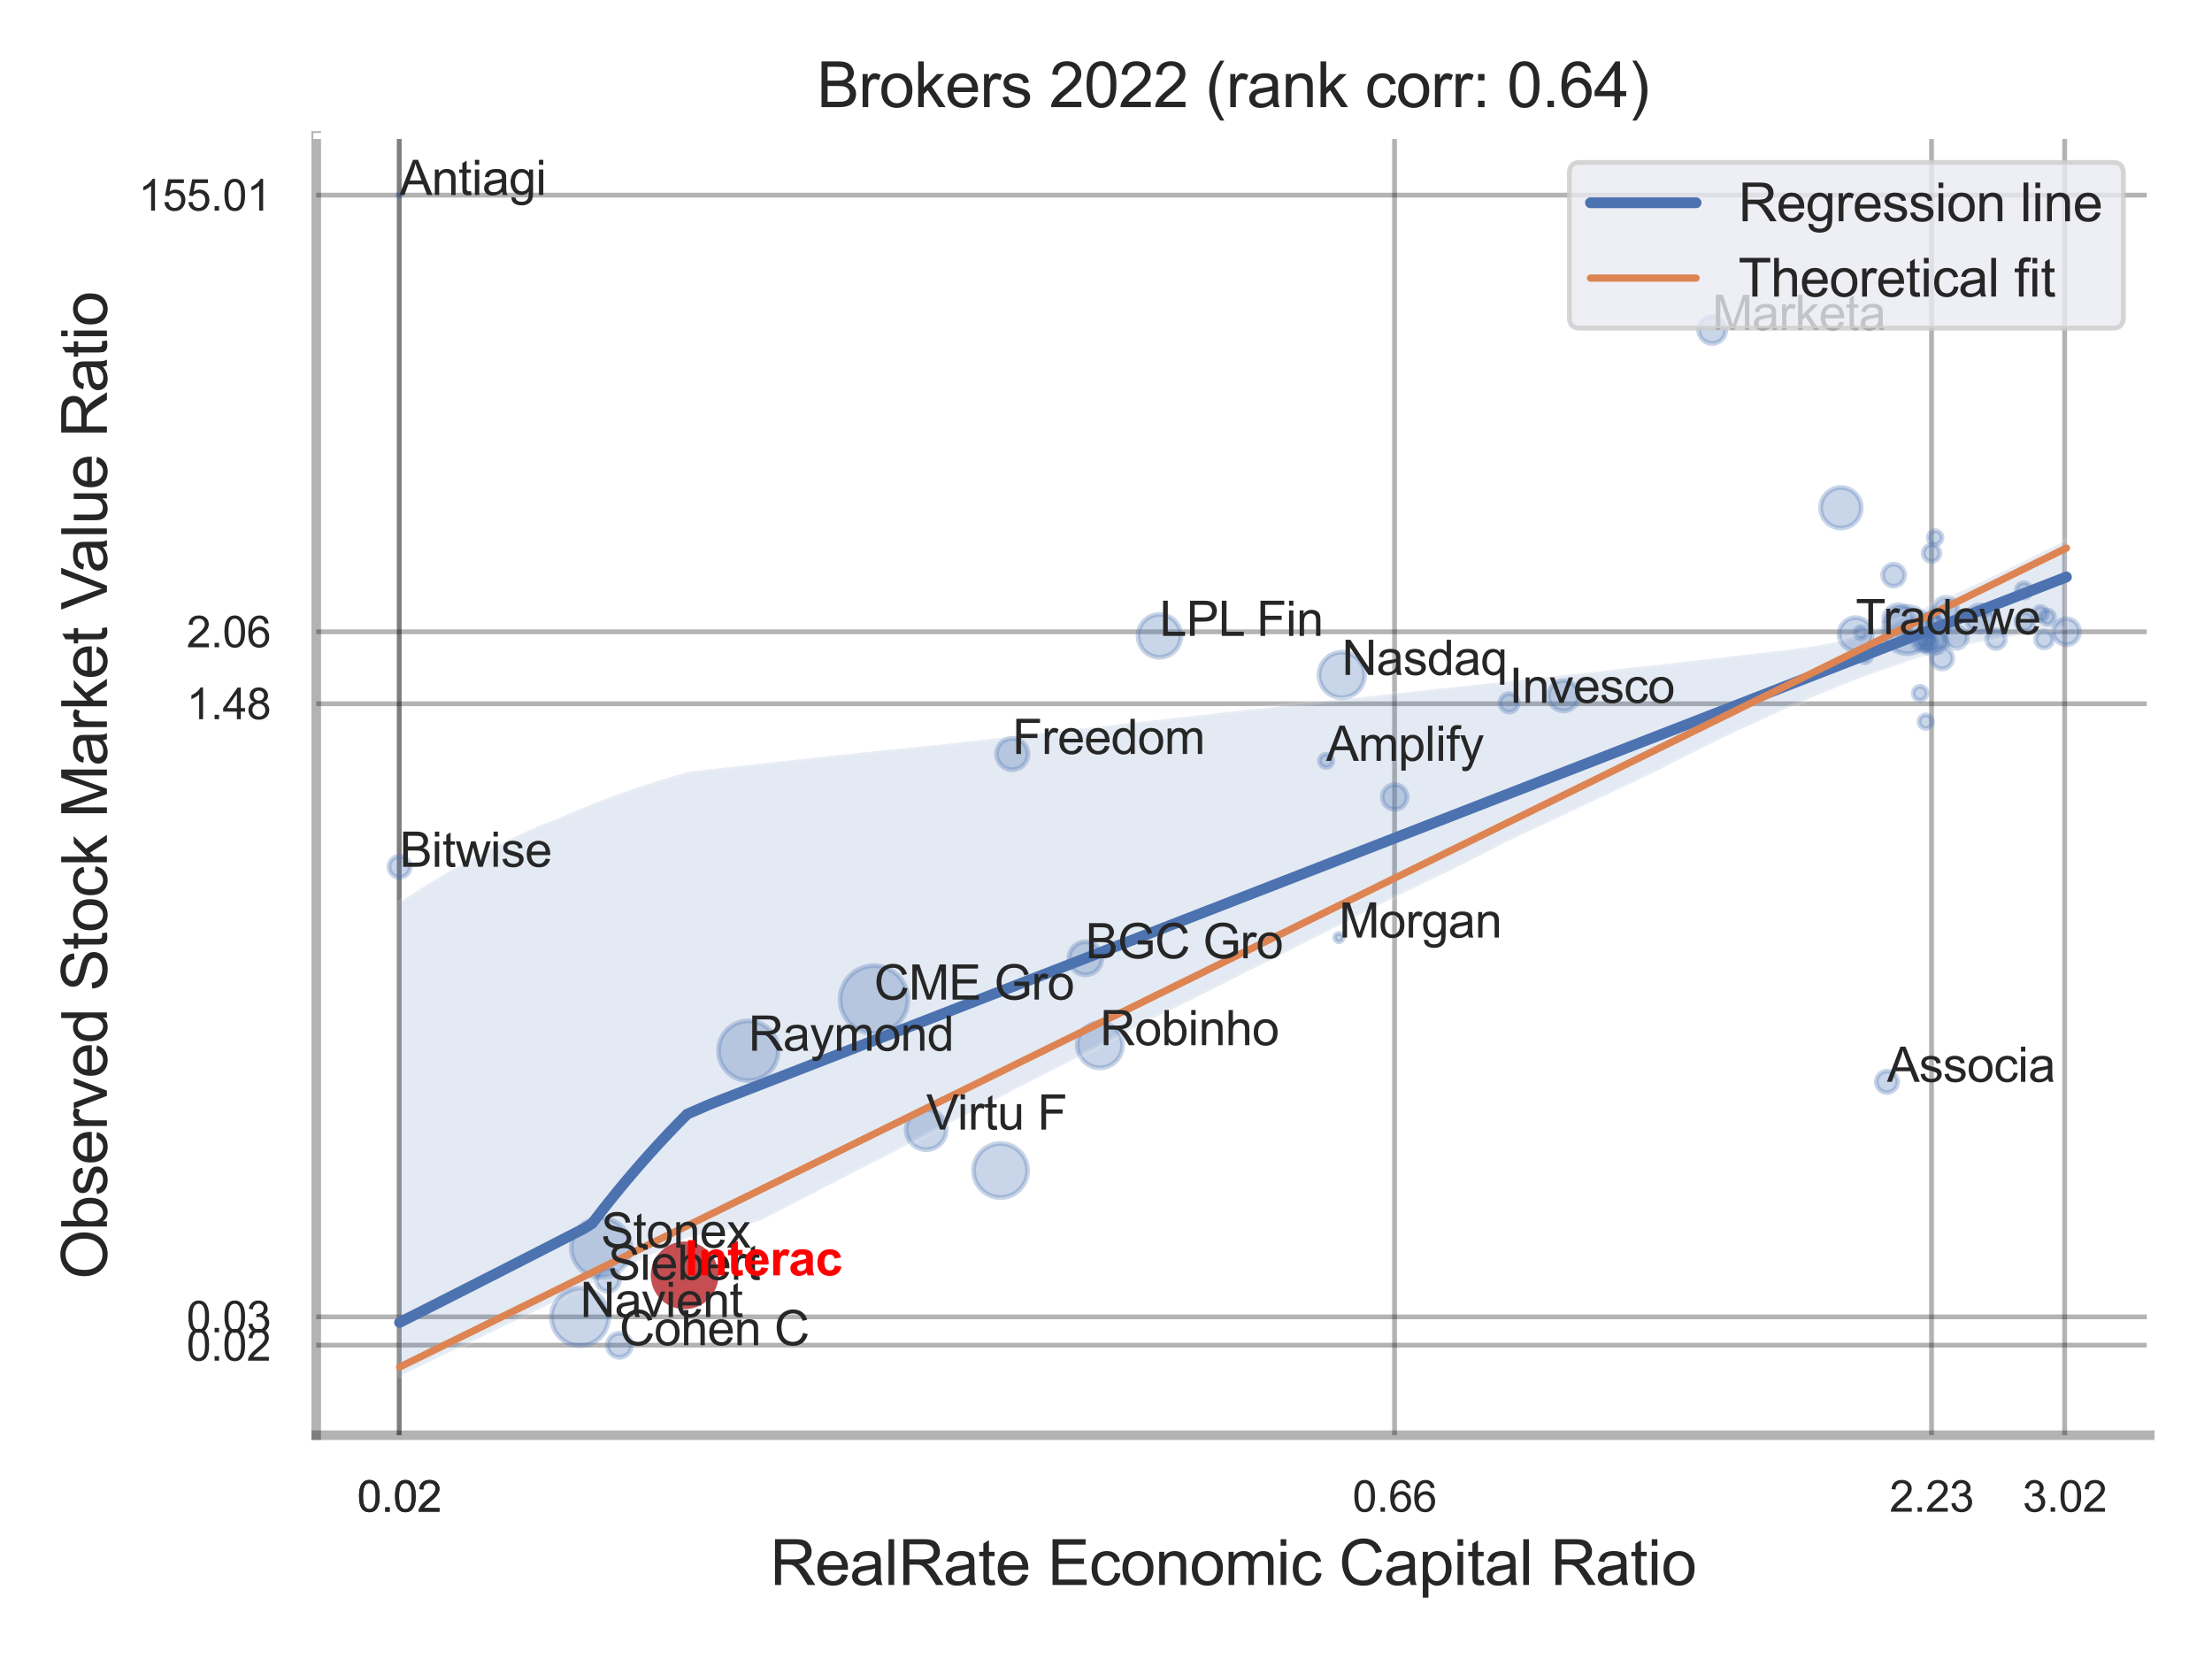 <?xml version="1.0" encoding="utf-8" standalone="no"?>
<!DOCTYPE svg PUBLIC "-//W3C//DTD SVG 1.1//EN"
  "http://www.w3.org/Graphics/SVG/1.1/DTD/svg11.dtd">
<svg xmlns:xlink="http://www.w3.org/1999/xlink" width="460.8pt" height="345.6pt" viewBox="0 0 460.8 345.6" xmlns="http://www.w3.org/2000/svg" version="1.1">
 <defs>
  <style type="text/css">*{stroke-linejoin: round; stroke-linecap: butt}</style>
 </defs>
 <g id="figure_1">
  <g id="patch_1">
   <path d="M 0 345.6 
L 460.8 345.6 
L 460.8 0 
L 0 0 
z
" style="fill: #ffffff"/>
  </g>
  <g id="axes_1">
   <g id="patch_2">
    <path d="M 65.88 298.98 
L 447.84 298.98 
L 447.84 28.32 
L 65.88 28.32 
z
" style="fill: #ffffff"/>
   </g>
   <g id="matplotlib.axis_1">
    <g id="xtick_1">
     <g id="line2d_1">
      <path d="M 83.166 298.98 
L 83.166 28.32 
" clip-path="url(#p73730ec2bc)" style="fill: none; stroke: #000000; stroke-opacity: 0.3; stroke-linecap: round"/>
     </g>
     <g id="text_1">
      <!-- 0.02 -->
      <g style="fill: #262626" transform="translate(74.409 314.922) scale(0.09 -0.09)">
       <defs>
        <path id="ArialMT-30" d="M 266 2259 
Q 266 3072 433 3567 
Q 600 4063 929 4331 
Q 1259 4600 1759 4600 
Q 2128 4600 2406 4451 
Q 2684 4303 2865 4023 
Q 3047 3744 3150 3342 
Q 3253 2941 3253 2259 
Q 3253 1453 3087 958 
Q 2922 463 2592 192 
Q 2263 -78 1759 -78 
Q 1097 -78 719 397 
Q 266 969 266 2259 
z
M 844 2259 
Q 844 1131 1108 757 
Q 1372 384 1759 384 
Q 2147 384 2411 759 
Q 2675 1134 2675 2259 
Q 2675 3391 2411 3762 
Q 2147 4134 1753 4134 
Q 1366 4134 1134 3806 
Q 844 3388 844 2259 
z
" transform="scale(0.016)"/>
        <path id="ArialMT-2e" d="M 581 0 
L 581 641 
L 1222 641 
L 1222 0 
L 581 0 
z
" transform="scale(0.016)"/>
        <path id="ArialMT-32" d="M 3222 541 
L 3222 0 
L 194 0 
Q 188 203 259 391 
Q 375 700 629 1000 
Q 884 1300 1366 1694 
Q 2113 2306 2375 2664 
Q 2638 3022 2638 3341 
Q 2638 3675 2398 3904 
Q 2159 4134 1775 4134 
Q 1369 4134 1125 3890 
Q 881 3647 878 3216 
L 300 3275 
Q 359 3922 746 4261 
Q 1134 4600 1788 4600 
Q 2447 4600 2831 4234 
Q 3216 3869 3216 3328 
Q 3216 3053 3103 2787 
Q 2991 2522 2730 2228 
Q 2469 1934 1863 1422 
Q 1356 997 1212 845 
Q 1069 694 975 541 
L 3222 541 
z
" transform="scale(0.016)"/>
       </defs>
       <use xlink:href="#ArialMT-30"/>
       <use xlink:href="#ArialMT-2e" x="55.615"/>
       <use xlink:href="#ArialMT-30" x="83.398"/>
       <use xlink:href="#ArialMT-32" x="139.014"/>
      </g>
     </g>
    </g>
    <g id="xtick_2">
     <g id="line2d_2">
      <path d="M 83.166 298.98 
L 83.166 28.32 
" clip-path="url(#p73730ec2bc)" style="fill: none; stroke: #000000; stroke-opacity: 0.3; stroke-linecap: round"/>
     </g>
     <g id="text_2">
      <!-- 0.02 -->
      <g style="fill: #262626" transform="translate(74.409 314.922) scale(0.09 -0.09)">
       <use xlink:href="#ArialMT-30"/>
       <use xlink:href="#ArialMT-2e" x="55.615"/>
       <use xlink:href="#ArialMT-30" x="83.398"/>
       <use xlink:href="#ArialMT-32" x="139.014"/>
      </g>
     </g>
    </g>
    <g id="xtick_3">
     <g id="line2d_3">
      <path d="M 290.51 298.98 
L 290.51 28.32 
" clip-path="url(#p73730ec2bc)" style="fill: none; stroke: #000000; stroke-opacity: 0.3; stroke-linecap: round"/>
     </g>
     <g id="text_3">
      <!-- 0.66 -->
      <g style="fill: #262626" transform="translate(281.753 314.922) scale(0.09 -0.09)">
       <defs>
        <path id="ArialMT-36" d="M 3184 3459 
L 2625 3416 
Q 2550 3747 2413 3897 
Q 2184 4138 1850 4138 
Q 1581 4138 1378 3988 
Q 1113 3794 959 3422 
Q 806 3050 800 2363 
Q 1003 2672 1297 2822 
Q 1591 2972 1913 2972 
Q 2475 2972 2870 2558 
Q 3266 2144 3266 1488 
Q 3266 1056 3080 686 
Q 2894 316 2569 119 
Q 2244 -78 1831 -78 
Q 1128 -78 684 439 
Q 241 956 241 2144 
Q 241 3472 731 4075 
Q 1159 4600 1884 4600 
Q 2425 4600 2770 4297 
Q 3116 3994 3184 3459 
z
M 888 1484 
Q 888 1194 1011 928 
Q 1134 663 1356 523 
Q 1578 384 1822 384 
Q 2178 384 2434 671 
Q 2691 959 2691 1453 
Q 2691 1928 2437 2201 
Q 2184 2475 1800 2475 
Q 1419 2475 1153 2201 
Q 888 1928 888 1484 
z
" transform="scale(0.016)"/>
       </defs>
       <use xlink:href="#ArialMT-30"/>
       <use xlink:href="#ArialMT-2e" x="55.615"/>
       <use xlink:href="#ArialMT-36" x="83.398"/>
       <use xlink:href="#ArialMT-36" x="139.014"/>
      </g>
     </g>
    </g>
    <g id="xtick_4">
     <g id="line2d_4">
      <path d="M 402.373 298.98 
L 402.373 28.32 
" clip-path="url(#p73730ec2bc)" style="fill: none; stroke: #000000; stroke-opacity: 0.3; stroke-linecap: round"/>
     </g>
     <g id="text_4">
      <!-- 2.23 -->
      <g style="fill: #262626" transform="translate(393.615 314.922) scale(0.09 -0.09)">
       <defs>
        <path id="ArialMT-33" d="M 269 1209 
L 831 1284 
Q 928 806 1161 595 
Q 1394 384 1728 384 
Q 2125 384 2398 659 
Q 2672 934 2672 1341 
Q 2672 1728 2419 1979 
Q 2166 2231 1775 2231 
Q 1616 2231 1378 2169 
L 1441 2663 
Q 1497 2656 1531 2656 
Q 1891 2656 2178 2843 
Q 2466 3031 2466 3422 
Q 2466 3731 2256 3934 
Q 2047 4138 1716 4138 
Q 1388 4138 1169 3931 
Q 950 3725 888 3313 
L 325 3413 
Q 428 3978 793 4289 
Q 1159 4600 1703 4600 
Q 2078 4600 2393 4439 
Q 2709 4278 2876 4000 
Q 3044 3722 3044 3409 
Q 3044 3113 2884 2869 
Q 2725 2625 2413 2481 
Q 2819 2388 3044 2092 
Q 3269 1797 3269 1353 
Q 3269 753 2831 336 
Q 2394 -81 1725 -81 
Q 1122 -81 723 278 
Q 325 638 269 1209 
z
" transform="scale(0.016)"/>
       </defs>
       <use xlink:href="#ArialMT-32"/>
       <use xlink:href="#ArialMT-2e" x="55.615"/>
       <use xlink:href="#ArialMT-32" x="83.398"/>
       <use xlink:href="#ArialMT-33" x="139.014"/>
      </g>
     </g>
    </g>
    <g id="xtick_5">
     <g id="line2d_5">
      <path d="M 430.107 298.98 
L 430.107 28.32 
" clip-path="url(#p73730ec2bc)" style="fill: none; stroke: #000000; stroke-opacity: 0.3; stroke-linecap: round"/>
     </g>
     <g id="text_5">
      <!-- 3.02 -->
      <g style="fill: #262626" transform="translate(421.35 314.922) scale(0.09 -0.09)">
       <use xlink:href="#ArialMT-33"/>
       <use xlink:href="#ArialMT-2e" x="55.615"/>
       <use xlink:href="#ArialMT-30" x="83.398"/>
       <use xlink:href="#ArialMT-32" x="139.014"/>
      </g>
     </g>
    </g>
    <g id="xtick_6"/>
    <g id="xtick_7"/>
    <g id="text_6">
     <!-- RealRate Economic Capital Ratio -->
     <g style="fill: #262626" transform="translate(160.402 330.174) scale(0.13 -0.13)">
      <defs>
       <path id="ArialMT-52" d="M 503 0 
L 503 4581 
L 2534 4581 
Q 3147 4581 3465 4457 
Q 3784 4334 3975 4021 
Q 4166 3709 4166 3331 
Q 4166 2844 3850 2509 
Q 3534 2175 2875 2084 
Q 3116 1969 3241 1856 
Q 3506 1613 3744 1247 
L 4541 0 
L 3778 0 
L 3172 953 
Q 2906 1366 2734 1584 
Q 2563 1803 2427 1890 
Q 2291 1978 2150 2013 
Q 2047 2034 1813 2034 
L 1109 2034 
L 1109 0 
L 503 0 
z
M 1109 2559 
L 2413 2559 
Q 2828 2559 3062 2645 
Q 3297 2731 3419 2920 
Q 3541 3109 3541 3331 
Q 3541 3656 3305 3865 
Q 3069 4075 2559 4075 
L 1109 4075 
L 1109 2559 
z
" transform="scale(0.016)"/>
       <path id="ArialMT-65" d="M 2694 1069 
L 3275 997 
Q 3138 488 2766 206 
Q 2394 -75 1816 -75 
Q 1088 -75 661 373 
Q 234 822 234 1631 
Q 234 2469 665 2931 
Q 1097 3394 1784 3394 
Q 2450 3394 2872 2941 
Q 3294 2488 3294 1666 
Q 3294 1616 3291 1516 
L 816 1516 
Q 847 969 1125 678 
Q 1403 388 1819 388 
Q 2128 388 2347 550 
Q 2566 713 2694 1069 
z
M 847 1978 
L 2700 1978 
Q 2663 2397 2488 2606 
Q 2219 2931 1791 2931 
Q 1403 2931 1139 2672 
Q 875 2413 847 1978 
z
" transform="scale(0.016)"/>
       <path id="ArialMT-61" d="M 2588 409 
Q 2275 144 1986 34 
Q 1697 -75 1366 -75 
Q 819 -75 525 192 
Q 231 459 231 875 
Q 231 1119 342 1320 
Q 453 1522 633 1644 
Q 813 1766 1038 1828 
Q 1203 1872 1538 1913 
Q 2219 1994 2541 2106 
Q 2544 2222 2544 2253 
Q 2544 2597 2384 2738 
Q 2169 2928 1744 2928 
Q 1347 2928 1158 2789 
Q 969 2650 878 2297 
L 328 2372 
Q 403 2725 575 2942 
Q 747 3159 1072 3276 
Q 1397 3394 1825 3394 
Q 2250 3394 2515 3294 
Q 2781 3194 2906 3042 
Q 3031 2891 3081 2659 
Q 3109 2516 3109 2141 
L 3109 1391 
Q 3109 606 3145 398 
Q 3181 191 3288 0 
L 2700 0 
Q 2613 175 2588 409 
z
M 2541 1666 
Q 2234 1541 1622 1453 
Q 1275 1403 1131 1340 
Q 988 1278 909 1158 
Q 831 1038 831 891 
Q 831 666 1001 516 
Q 1172 366 1500 366 
Q 1825 366 2078 508 
Q 2331 650 2450 897 
Q 2541 1088 2541 1459 
L 2541 1666 
z
" transform="scale(0.016)"/>
       <path id="ArialMT-6c" d="M 409 0 
L 409 4581 
L 972 4581 
L 972 0 
L 409 0 
z
" transform="scale(0.016)"/>
       <path id="ArialMT-74" d="M 1650 503 
L 1731 6 
Q 1494 -44 1306 -44 
Q 1000 -44 831 53 
Q 663 150 594 308 
Q 525 466 525 972 
L 525 2881 
L 113 2881 
L 113 3319 
L 525 3319 
L 525 4141 
L 1084 4478 
L 1084 3319 
L 1650 3319 
L 1650 2881 
L 1084 2881 
L 1084 941 
Q 1084 700 1114 631 
Q 1144 563 1211 522 
Q 1278 481 1403 481 
Q 1497 481 1650 503 
z
" transform="scale(0.016)"/>
       <path id="ArialMT-20" transform="scale(0.016)"/>
       <path id="ArialMT-45" d="M 506 0 
L 506 4581 
L 3819 4581 
L 3819 4041 
L 1113 4041 
L 1113 2638 
L 3647 2638 
L 3647 2100 
L 1113 2100 
L 1113 541 
L 3925 541 
L 3925 0 
L 506 0 
z
" transform="scale(0.016)"/>
       <path id="ArialMT-63" d="M 2588 1216 
L 3141 1144 
Q 3050 572 2676 248 
Q 2303 -75 1759 -75 
Q 1078 -75 664 370 
Q 250 816 250 1647 
Q 250 2184 428 2587 
Q 606 2991 970 3192 
Q 1334 3394 1763 3394 
Q 2303 3394 2647 3120 
Q 2991 2847 3088 2344 
L 2541 2259 
Q 2463 2594 2264 2762 
Q 2066 2931 1784 2931 
Q 1359 2931 1093 2626 
Q 828 2322 828 1663 
Q 828 994 1084 691 
Q 1341 388 1753 388 
Q 2084 388 2306 591 
Q 2528 794 2588 1216 
z
" transform="scale(0.016)"/>
       <path id="ArialMT-6f" d="M 213 1659 
Q 213 2581 725 3025 
Q 1153 3394 1769 3394 
Q 2453 3394 2887 2945 
Q 3322 2497 3322 1706 
Q 3322 1066 3130 698 
Q 2938 331 2570 128 
Q 2203 -75 1769 -75 
Q 1072 -75 642 372 
Q 213 819 213 1659 
z
M 791 1659 
Q 791 1022 1069 705 
Q 1347 388 1769 388 
Q 2188 388 2466 706 
Q 2744 1025 2744 1678 
Q 2744 2294 2464 2611 
Q 2184 2928 1769 2928 
Q 1347 2928 1069 2612 
Q 791 2297 791 1659 
z
" transform="scale(0.016)"/>
       <path id="ArialMT-6e" d="M 422 0 
L 422 3319 
L 928 3319 
L 928 2847 
Q 1294 3394 1984 3394 
Q 2284 3394 2536 3286 
Q 2788 3178 2913 3003 
Q 3038 2828 3088 2588 
Q 3119 2431 3119 2041 
L 3119 0 
L 2556 0 
L 2556 2019 
Q 2556 2363 2490 2533 
Q 2425 2703 2258 2804 
Q 2091 2906 1866 2906 
Q 1506 2906 1245 2678 
Q 984 2450 984 1813 
L 984 0 
L 422 0 
z
" transform="scale(0.016)"/>
       <path id="ArialMT-6d" d="M 422 0 
L 422 3319 
L 925 3319 
L 925 2853 
Q 1081 3097 1340 3245 
Q 1600 3394 1931 3394 
Q 2300 3394 2536 3241 
Q 2772 3088 2869 2813 
Q 3263 3394 3894 3394 
Q 4388 3394 4653 3120 
Q 4919 2847 4919 2278 
L 4919 0 
L 4359 0 
L 4359 2091 
Q 4359 2428 4304 2576 
Q 4250 2725 4106 2815 
Q 3963 2906 3769 2906 
Q 3419 2906 3187 2673 
Q 2956 2441 2956 1928 
L 2956 0 
L 2394 0 
L 2394 2156 
Q 2394 2531 2256 2718 
Q 2119 2906 1806 2906 
Q 1569 2906 1367 2781 
Q 1166 2656 1075 2415 
Q 984 2175 984 1722 
L 984 0 
L 422 0 
z
" transform="scale(0.016)"/>
       <path id="ArialMT-69" d="M 425 3934 
L 425 4581 
L 988 4581 
L 988 3934 
L 425 3934 
z
M 425 0 
L 425 3319 
L 988 3319 
L 988 0 
L 425 0 
z
" transform="scale(0.016)"/>
       <path id="ArialMT-43" d="M 3763 1606 
L 4369 1453 
Q 4178 706 3683 314 
Q 3188 -78 2472 -78 
Q 1731 -78 1267 223 
Q 803 525 561 1097 
Q 319 1669 319 2325 
Q 319 3041 592 3573 
Q 866 4106 1370 4382 
Q 1875 4659 2481 4659 
Q 3169 4659 3637 4309 
Q 4106 3959 4291 3325 
L 3694 3184 
Q 3534 3684 3231 3912 
Q 2928 4141 2469 4141 
Q 1941 4141 1586 3887 
Q 1231 3634 1087 3207 
Q 944 2781 944 2328 
Q 944 1744 1114 1308 
Q 1284 872 1643 656 
Q 2003 441 2422 441 
Q 2931 441 3284 734 
Q 3638 1028 3763 1606 
z
" transform="scale(0.016)"/>
       <path id="ArialMT-70" d="M 422 -1272 
L 422 3319 
L 934 3319 
L 934 2888 
Q 1116 3141 1344 3267 
Q 1572 3394 1897 3394 
Q 2322 3394 2647 3175 
Q 2972 2956 3137 2557 
Q 3303 2159 3303 1684 
Q 3303 1175 3120 767 
Q 2938 359 2589 142 
Q 2241 -75 1856 -75 
Q 1575 -75 1351 44 
Q 1128 163 984 344 
L 984 -1272 
L 422 -1272 
z
M 931 1641 
Q 931 1000 1190 694 
Q 1450 388 1819 388 
Q 2194 388 2461 705 
Q 2728 1022 2728 1688 
Q 2728 2322 2467 2637 
Q 2206 2953 1844 2953 
Q 1484 2953 1207 2617 
Q 931 2281 931 1641 
z
" transform="scale(0.016)"/>
      </defs>
      <use xlink:href="#ArialMT-52"/>
      <use xlink:href="#ArialMT-65" x="72.217"/>
      <use xlink:href="#ArialMT-61" x="127.832"/>
      <use xlink:href="#ArialMT-6c" x="183.447"/>
      <use xlink:href="#ArialMT-52" x="205.664"/>
      <use xlink:href="#ArialMT-61" x="277.881"/>
      <use xlink:href="#ArialMT-74" x="333.496"/>
      <use xlink:href="#ArialMT-65" x="361.279"/>
      <use xlink:href="#ArialMT-20" x="416.895"/>
      <use xlink:href="#ArialMT-45" x="444.678"/>
      <use xlink:href="#ArialMT-63" x="511.377"/>
      <use xlink:href="#ArialMT-6f" x="561.377"/>
      <use xlink:href="#ArialMT-6e" x="616.992"/>
      <use xlink:href="#ArialMT-6f" x="672.607"/>
      <use xlink:href="#ArialMT-6d" x="728.223"/>
      <use xlink:href="#ArialMT-69" x="811.523"/>
      <use xlink:href="#ArialMT-63" x="833.74"/>
      <use xlink:href="#ArialMT-20" x="883.74"/>
      <use xlink:href="#ArialMT-43" x="911.523"/>
      <use xlink:href="#ArialMT-61" x="983.74"/>
      <use xlink:href="#ArialMT-70" x="1039.355"/>
      <use xlink:href="#ArialMT-69" x="1094.971"/>
      <use xlink:href="#ArialMT-74" x="1117.188"/>
      <use xlink:href="#ArialMT-61" x="1144.971"/>
      <use xlink:href="#ArialMT-6c" x="1200.586"/>
      <use xlink:href="#ArialMT-20" x="1222.803"/>
      <use xlink:href="#ArialMT-52" x="1250.586"/>
      <use xlink:href="#ArialMT-61" x="1322.803"/>
      <use xlink:href="#ArialMT-74" x="1378.418"/>
      <use xlink:href="#ArialMT-69" x="1406.201"/>
      <use xlink:href="#ArialMT-6f" x="1428.418"/>
     </g>
    </g>
   </g>
   <g id="matplotlib.axis_2">
    <g id="ytick_1">
     <g id="line2d_6">
      <path d="M 65.88 280.223 
L 447.84 280.223 
" clip-path="url(#p73730ec2bc)" style="fill: none; stroke: #000000; stroke-opacity: 0.3; stroke-linecap: round"/>
     </g>
     <g id="text_7">
      <!-- 0.02 -->
      <g style="fill: #262626" transform="translate(38.865 283.444) scale(0.09 -0.09)">
       <use xlink:href="#ArialMT-30"/>
       <use xlink:href="#ArialMT-2e" x="55.615"/>
       <use xlink:href="#ArialMT-30" x="83.398"/>
       <use xlink:href="#ArialMT-32" x="139.014"/>
      </g>
     </g>
    </g>
    <g id="ytick_2">
     <g id="line2d_7">
      <path d="M 65.88 274.323 
L 447.84 274.323 
" clip-path="url(#p73730ec2bc)" style="fill: none; stroke: #000000; stroke-opacity: 0.3; stroke-linecap: round"/>
     </g>
     <g id="text_8">
      <!-- 0.03 -->
      <g style="fill: #262626" transform="translate(38.865 277.544) scale(0.09 -0.09)">
       <use xlink:href="#ArialMT-30"/>
       <use xlink:href="#ArialMT-2e" x="55.615"/>
       <use xlink:href="#ArialMT-30" x="83.398"/>
       <use xlink:href="#ArialMT-33" x="139.014"/>
      </g>
     </g>
    </g>
    <g id="ytick_3">
     <g id="line2d_8">
      <path d="M 65.88 146.602 
L 447.84 146.602 
" clip-path="url(#p73730ec2bc)" style="fill: none; stroke: #000000; stroke-opacity: 0.3; stroke-linecap: round"/>
     </g>
     <g id="text_9">
      <!-- 1.48 -->
      <g style="fill: #262626" transform="translate(38.865 149.823) scale(0.09 -0.09)">
       <defs>
        <path id="ArialMT-31" d="M 2384 0 
L 1822 0 
L 1822 3584 
Q 1619 3391 1289 3197 
Q 959 3003 697 2906 
L 697 3450 
Q 1169 3672 1522 3987 
Q 1875 4303 2022 4600 
L 2384 4600 
L 2384 0 
z
" transform="scale(0.016)"/>
        <path id="ArialMT-34" d="M 2069 0 
L 2069 1097 
L 81 1097 
L 81 1613 
L 2172 4581 
L 2631 4581 
L 2631 1613 
L 3250 1613 
L 3250 1097 
L 2631 1097 
L 2631 0 
L 2069 0 
z
M 2069 1613 
L 2069 3678 
L 634 1613 
L 2069 1613 
z
" transform="scale(0.016)"/>
        <path id="ArialMT-38" d="M 1131 2484 
Q 781 2613 612 2850 
Q 444 3088 444 3419 
Q 444 3919 803 4259 
Q 1163 4600 1759 4600 
Q 2359 4600 2725 4251 
Q 3091 3903 3091 3403 
Q 3091 3084 2923 2848 
Q 2756 2613 2416 2484 
Q 2838 2347 3058 2040 
Q 3278 1734 3278 1309 
Q 3278 722 2862 322 
Q 2447 -78 1769 -78 
Q 1091 -78 675 323 
Q 259 725 259 1325 
Q 259 1772 486 2073 
Q 713 2375 1131 2484 
z
M 1019 3438 
Q 1019 3113 1228 2906 
Q 1438 2700 1772 2700 
Q 2097 2700 2305 2904 
Q 2513 3109 2513 3406 
Q 2513 3716 2298 3927 
Q 2084 4138 1766 4138 
Q 1444 4138 1231 3931 
Q 1019 3725 1019 3438 
z
M 838 1322 
Q 838 1081 952 856 
Q 1066 631 1291 507 
Q 1516 384 1775 384 
Q 2178 384 2440 643 
Q 2703 903 2703 1303 
Q 2703 1709 2433 1975 
Q 2163 2241 1756 2241 
Q 1359 2241 1098 1978 
Q 838 1716 838 1322 
z
" transform="scale(0.016)"/>
       </defs>
       <use xlink:href="#ArialMT-31"/>
       <use xlink:href="#ArialMT-2e" x="55.615"/>
       <use xlink:href="#ArialMT-34" x="83.398"/>
       <use xlink:href="#ArialMT-38" x="139.014"/>
      </g>
     </g>
    </g>
    <g id="ytick_4">
     <g id="line2d_9">
      <path d="M 65.88 131.612 
L 447.84 131.612 
" clip-path="url(#p73730ec2bc)" style="fill: none; stroke: #000000; stroke-opacity: 0.3; stroke-linecap: round"/>
     </g>
     <g id="text_10">
      <!-- 2.06 -->
      <g style="fill: #262626" transform="translate(38.865 134.833) scale(0.09 -0.09)">
       <use xlink:href="#ArialMT-32"/>
       <use xlink:href="#ArialMT-2e" x="55.615"/>
       <use xlink:href="#ArialMT-30" x="83.398"/>
       <use xlink:href="#ArialMT-36" x="139.014"/>
      </g>
     </g>
    </g>
    <g id="ytick_5">
     <g id="line2d_10">
      <path d="M 65.88 40.647 
L 447.84 40.647 
" clip-path="url(#p73730ec2bc)" style="fill: none; stroke: #000000; stroke-opacity: 0.3; stroke-linecap: round"/>
     </g>
     <g id="text_11">
      <!-- 155.01 -->
      <g style="fill: #262626" transform="translate(28.855 43.868) scale(0.09 -0.09)">
       <defs>
        <path id="ArialMT-35" d="M 266 1200 
L 856 1250 
Q 922 819 1161 601 
Q 1400 384 1738 384 
Q 2144 384 2425 690 
Q 2706 997 2706 1503 
Q 2706 1984 2436 2262 
Q 2166 2541 1728 2541 
Q 1456 2541 1237 2417 
Q 1019 2294 894 2097 
L 366 2166 
L 809 4519 
L 3088 4519 
L 3088 3981 
L 1259 3981 
L 1013 2750 
Q 1425 3038 1878 3038 
Q 2478 3038 2890 2622 
Q 3303 2206 3303 1553 
Q 3303 931 2941 478 
Q 2500 -78 1738 -78 
Q 1113 -78 717 272 
Q 322 622 266 1200 
z
" transform="scale(0.016)"/>
       </defs>
       <use xlink:href="#ArialMT-31"/>
       <use xlink:href="#ArialMT-35" x="55.615"/>
       <use xlink:href="#ArialMT-35" x="111.23"/>
       <use xlink:href="#ArialMT-2e" x="166.846"/>
       <use xlink:href="#ArialMT-30" x="194.629"/>
       <use xlink:href="#ArialMT-31" x="250.244"/>
      </g>
     </g>
    </g>
    <g id="ytick_6"/>
    <g id="ytick_7"/>
    <g id="ytick_8"/>
    <g id="text_12">
     <!-- Observed Stock Market Value Ratio -->
     <g style="fill: #262626" transform="translate(22.272 266.489) rotate(-90) scale(0.13 -0.13)">
      <defs>
       <path id="ArialMT-4f" d="M 309 2231 
Q 309 3372 921 4017 
Q 1534 4663 2503 4663 
Q 3138 4663 3647 4359 
Q 4156 4056 4423 3514 
Q 4691 2972 4691 2284 
Q 4691 1588 4409 1038 
Q 4128 488 3612 205 
Q 3097 -78 2500 -78 
Q 1853 -78 1343 234 
Q 834 547 571 1087 
Q 309 1628 309 2231 
z
M 934 2222 
Q 934 1394 1379 917 
Q 1825 441 2497 441 
Q 3181 441 3623 922 
Q 4066 1403 4066 2288 
Q 4066 2847 3877 3264 
Q 3688 3681 3323 3911 
Q 2959 4141 2506 4141 
Q 1863 4141 1398 3698 
Q 934 3256 934 2222 
z
" transform="scale(0.016)"/>
       <path id="ArialMT-62" d="M 941 0 
L 419 0 
L 419 4581 
L 981 4581 
L 981 2947 
Q 1338 3394 1891 3394 
Q 2197 3394 2470 3270 
Q 2744 3147 2920 2923 
Q 3097 2700 3197 2384 
Q 3297 2069 3297 1709 
Q 3297 856 2875 390 
Q 2453 -75 1863 -75 
Q 1275 -75 941 416 
L 941 0 
z
M 934 1684 
Q 934 1088 1097 822 
Q 1363 388 1816 388 
Q 2184 388 2453 708 
Q 2722 1028 2722 1663 
Q 2722 2313 2464 2622 
Q 2206 2931 1841 2931 
Q 1472 2931 1203 2611 
Q 934 2291 934 1684 
z
" transform="scale(0.016)"/>
       <path id="ArialMT-73" d="M 197 991 
L 753 1078 
Q 800 744 1014 566 
Q 1228 388 1613 388 
Q 2000 388 2187 545 
Q 2375 703 2375 916 
Q 2375 1106 2209 1216 
Q 2094 1291 1634 1406 
Q 1016 1563 777 1677 
Q 538 1791 414 1992 
Q 291 2194 291 2438 
Q 291 2659 392 2848 
Q 494 3038 669 3163 
Q 800 3259 1026 3326 
Q 1253 3394 1513 3394 
Q 1903 3394 2198 3281 
Q 2494 3169 2634 2976 
Q 2775 2784 2828 2463 
L 2278 2388 
Q 2241 2644 2061 2787 
Q 1881 2931 1553 2931 
Q 1166 2931 1000 2803 
Q 834 2675 834 2503 
Q 834 2394 903 2306 
Q 972 2216 1119 2156 
Q 1203 2125 1616 2013 
Q 2213 1853 2448 1751 
Q 2684 1650 2818 1456 
Q 2953 1263 2953 975 
Q 2953 694 2789 445 
Q 2625 197 2315 61 
Q 2006 -75 1616 -75 
Q 969 -75 630 194 
Q 291 463 197 991 
z
" transform="scale(0.016)"/>
       <path id="ArialMT-72" d="M 416 0 
L 416 3319 
L 922 3319 
L 922 2816 
Q 1116 3169 1280 3281 
Q 1444 3394 1641 3394 
Q 1925 3394 2219 3213 
L 2025 2691 
Q 1819 2813 1613 2813 
Q 1428 2813 1281 2702 
Q 1134 2591 1072 2394 
Q 978 2094 978 1738 
L 978 0 
L 416 0 
z
" transform="scale(0.016)"/>
       <path id="ArialMT-76" d="M 1344 0 
L 81 3319 
L 675 3319 
L 1388 1331 
Q 1503 1009 1600 663 
Q 1675 925 1809 1294 
L 2547 3319 
L 3125 3319 
L 1869 0 
L 1344 0 
z
" transform="scale(0.016)"/>
       <path id="ArialMT-64" d="M 2575 0 
L 2575 419 
Q 2259 -75 1647 -75 
Q 1250 -75 917 144 
Q 584 363 401 755 
Q 219 1147 219 1656 
Q 219 2153 384 2558 
Q 550 2963 881 3178 
Q 1213 3394 1622 3394 
Q 1922 3394 2156 3267 
Q 2391 3141 2538 2938 
L 2538 4581 
L 3097 4581 
L 3097 0 
L 2575 0 
z
M 797 1656 
Q 797 1019 1065 703 
Q 1334 388 1700 388 
Q 2069 388 2326 689 
Q 2584 991 2584 1609 
Q 2584 2291 2321 2609 
Q 2059 2928 1675 2928 
Q 1300 2928 1048 2622 
Q 797 2316 797 1656 
z
" transform="scale(0.016)"/>
       <path id="ArialMT-53" d="M 288 1472 
L 859 1522 
Q 900 1178 1048 958 
Q 1197 738 1509 602 
Q 1822 466 2213 466 
Q 2559 466 2825 569 
Q 3091 672 3220 851 
Q 3350 1031 3350 1244 
Q 3350 1459 3225 1620 
Q 3100 1781 2813 1891 
Q 2628 1963 1997 2114 
Q 1366 2266 1113 2400 
Q 784 2572 623 2826 
Q 463 3081 463 3397 
Q 463 3744 659 4045 
Q 856 4347 1234 4503 
Q 1613 4659 2075 4659 
Q 2584 4659 2973 4495 
Q 3363 4331 3572 4012 
Q 3781 3694 3797 3291 
L 3216 3247 
Q 3169 3681 2898 3903 
Q 2628 4125 2100 4125 
Q 1550 4125 1298 3923 
Q 1047 3722 1047 3438 
Q 1047 3191 1225 3031 
Q 1400 2872 2139 2705 
Q 2878 2538 3153 2413 
Q 3553 2228 3743 1945 
Q 3934 1663 3934 1294 
Q 3934 928 3725 604 
Q 3516 281 3123 101 
Q 2731 -78 2241 -78 
Q 1619 -78 1198 103 
Q 778 284 539 648 
Q 300 1013 288 1472 
z
" transform="scale(0.016)"/>
       <path id="ArialMT-6b" d="M 425 0 
L 425 4581 
L 988 4581 
L 988 1969 
L 2319 3319 
L 3047 3319 
L 1778 2088 
L 3175 0 
L 2481 0 
L 1384 1697 
L 988 1316 
L 988 0 
L 425 0 
z
" transform="scale(0.016)"/>
       <path id="ArialMT-4d" d="M 475 0 
L 475 4581 
L 1388 4581 
L 2472 1338 
Q 2622 884 2691 659 
Q 2769 909 2934 1394 
L 4031 4581 
L 4847 4581 
L 4847 0 
L 4263 0 
L 4263 3834 
L 2931 0 
L 2384 0 
L 1059 3900 
L 1059 0 
L 475 0 
z
" transform="scale(0.016)"/>
       <path id="ArialMT-56" d="M 1803 0 
L 28 4581 
L 684 4581 
L 1875 1253 
Q 2019 853 2116 503 
Q 2222 878 2363 1253 
L 3600 4581 
L 4219 4581 
L 2425 0 
L 1803 0 
z
" transform="scale(0.016)"/>
       <path id="ArialMT-75" d="M 2597 0 
L 2597 488 
Q 2209 -75 1544 -75 
Q 1250 -75 995 37 
Q 741 150 617 320 
Q 494 491 444 738 
Q 409 903 409 1263 
L 409 3319 
L 972 3319 
L 972 1478 
Q 972 1038 1006 884 
Q 1059 663 1231 536 
Q 1403 409 1656 409 
Q 1909 409 2131 539 
Q 2353 669 2445 892 
Q 2538 1116 2538 1541 
L 2538 3319 
L 3100 3319 
L 3100 0 
L 2597 0 
z
" transform="scale(0.016)"/>
      </defs>
      <use xlink:href="#ArialMT-4f"/>
      <use xlink:href="#ArialMT-62" x="77.783"/>
      <use xlink:href="#ArialMT-73" x="133.398"/>
      <use xlink:href="#ArialMT-65" x="183.398"/>
      <use xlink:href="#ArialMT-72" x="239.014"/>
      <use xlink:href="#ArialMT-76" x="272.314"/>
      <use xlink:href="#ArialMT-65" x="322.314"/>
      <use xlink:href="#ArialMT-64" x="377.93"/>
      <use xlink:href="#ArialMT-20" x="433.545"/>
      <use xlink:href="#ArialMT-53" x="461.328"/>
      <use xlink:href="#ArialMT-74" x="528.027"/>
      <use xlink:href="#ArialMT-6f" x="555.811"/>
      <use xlink:href="#ArialMT-63" x="611.426"/>
      <use xlink:href="#ArialMT-6b" x="661.426"/>
      <use xlink:href="#ArialMT-20" x="711.426"/>
      <use xlink:href="#ArialMT-4d" x="739.209"/>
      <use xlink:href="#ArialMT-61" x="822.51"/>
      <use xlink:href="#ArialMT-72" x="878.125"/>
      <use xlink:href="#ArialMT-6b" x="911.426"/>
      <use xlink:href="#ArialMT-65" x="961.426"/>
      <use xlink:href="#ArialMT-74" x="1017.041"/>
      <use xlink:href="#ArialMT-20" x="1044.824"/>
      <use xlink:href="#ArialMT-56" x="1072.607"/>
      <use xlink:href="#ArialMT-61" x="1131.932"/>
      <use xlink:href="#ArialMT-6c" x="1187.547"/>
      <use xlink:href="#ArialMT-75" x="1209.764"/>
      <use xlink:href="#ArialMT-65" x="1265.379"/>
      <use xlink:href="#ArialMT-20" x="1320.994"/>
      <use xlink:href="#ArialMT-52" x="1348.777"/>
      <use xlink:href="#ArialMT-61" x="1420.994"/>
      <use xlink:href="#ArialMT-74" x="1476.609"/>
      <use xlink:href="#ArialMT-69" x="1504.393"/>
      <use xlink:href="#ArialMT-6f" x="1526.609"/>
     </g>
    </g>
   </g>
   <g id="PathCollection_1">
    <path d="M 126.655 269.019 
C 127.293 269.019 127.906 268.766 128.357 268.314 
C 128.809 267.863 129.062 267.25 129.062 266.612 
C 129.062 265.973 128.809 265.361 128.357 264.91 
C 127.906 264.458 127.293 264.204 126.655 264.204 
C 126.016 264.204 125.404 264.458 124.953 264.91 
C 124.501 265.361 124.247 265.973 124.247 266.612 
C 124.247 267.25 124.501 267.863 124.953 268.314 
C 125.404 268.766 126.016 269.019 126.655 269.019 
z
" clip-path="url(#p73730ec2bc)" style="fill: #4c72b0; fill-opacity: 0.3; stroke: #4c72b0; stroke-opacity: 0.3"/>
    <path d="M 208.429 249.464 
C 209.921 249.464 211.352 248.871 212.407 247.816 
C 213.462 246.761 214.055 245.33 214.055 243.838 
C 214.055 242.346 213.462 240.915 212.407 239.86 
C 211.352 238.804 209.921 238.212 208.429 238.212 
C 206.937 238.212 205.506 238.804 204.451 239.86 
C 203.396 240.915 202.803 242.346 202.803 243.838 
C 202.803 245.33 203.396 246.761 204.451 247.816 
C 205.506 248.871 206.937 249.464 208.429 249.464 
z
" clip-path="url(#p73730ec2bc)" style="fill: #4c72b0; fill-opacity: 0.3; stroke: #4c72b0; stroke-opacity: 0.3"/>
    <path d="M 155.902 225.107 
C 157.553 225.107 159.137 224.451 160.304 223.284 
C 161.472 222.116 162.128 220.533 162.128 218.882 
C 162.128 217.231 161.472 215.647 160.304 214.48 
C 159.137 213.312 157.553 212.656 155.902 212.656 
C 154.251 212.656 152.668 213.312 151.501 214.48 
C 150.333 215.647 149.677 217.231 149.677 218.882 
C 149.677 220.533 150.333 222.116 151.501 223.284 
C 152.668 224.451 154.251 225.107 155.902 225.107 
z
" clip-path="url(#p73730ec2bc)" style="fill: #4c72b0; fill-opacity: 0.3; stroke: #4c72b0; stroke-opacity: 0.3"/>
    <path d="M 290.543 168.619 
C 291.229 168.619 291.888 168.346 292.374 167.86 
C 292.859 167.375 293.132 166.716 293.132 166.029 
C 293.132 165.342 292.859 164.684 292.374 164.198 
C 291.888 163.713 291.229 163.44 290.543 163.44 
C 289.856 163.44 289.197 163.713 288.712 164.198 
C 288.226 164.684 287.953 165.342 287.953 166.029 
C 287.953 166.716 288.226 167.375 288.712 167.86 
C 289.197 168.346 289.856 168.619 290.543 168.619 
z
" clip-path="url(#p73730ec2bc)" style="fill: #4c72b0; fill-opacity: 0.3; stroke: #4c72b0; stroke-opacity: 0.3"/>
    <path d="M 125.202 266.114 
C 126.845 266.114 128.422 265.461 129.584 264.299 
C 130.746 263.137 131.399 261.56 131.399 259.917 
C 131.399 258.273 130.746 256.697 129.584 255.535 
C 128.422 254.373 126.845 253.72 125.202 253.72 
C 123.558 253.72 121.982 254.373 120.82 255.535 
C 119.658 256.697 119.005 258.273 119.005 259.917 
C 119.005 261.56 119.658 263.137 120.82 264.299 
C 121.982 265.461 123.558 266.114 125.202 266.114 
z
" clip-path="url(#p73730ec2bc)" style="fill: #4c72b0; fill-opacity: 0.3; stroke: #4c72b0; stroke-opacity: 0.3"/>
    <path d="M 210.874 160.35 
C 211.744 160.35 212.579 160.004 213.194 159.389 
C 213.809 158.774 214.154 157.94 214.154 157.07 
C 214.154 156.2 213.809 155.365 213.194 154.75 
C 212.579 154.135 211.744 153.789 210.874 153.789 
C 210.004 153.789 209.17 154.135 208.555 154.75 
C 207.94 155.365 207.594 156.2 207.594 157.07 
C 207.594 157.94 207.94 158.774 208.555 159.389 
C 209.17 160.004 210.004 160.35 210.874 160.35 
z
" clip-path="url(#p73730ec2bc)" style="fill: #4c72b0; fill-opacity: 0.3; stroke: #4c72b0; stroke-opacity: 0.3"/>
    <path d="M 226.124 203.075 
C 227.037 203.075 227.912 202.713 228.557 202.068 
C 229.202 201.423 229.564 200.548 229.564 199.636 
C 229.564 198.723 229.202 197.848 228.557 197.203 
C 227.912 196.558 227.037 196.196 226.124 196.196 
C 225.212 196.196 224.337 196.558 223.692 197.203 
C 223.047 197.848 222.685 198.723 222.685 199.636 
C 222.685 200.548 223.047 201.423 223.692 202.068 
C 224.337 202.713 225.212 203.075 226.124 203.075 
z
" clip-path="url(#p73730ec2bc)" style="fill: #4c72b0; fill-opacity: 0.3; stroke: #4c72b0; stroke-opacity: 0.3"/>
    <path d="M 383.507 110.006 
C 384.628 110.006 385.704 109.561 386.496 108.768 
C 387.289 107.975 387.735 106.9 387.735 105.778 
C 387.735 104.657 387.289 103.582 386.496 102.789 
C 385.704 101.996 384.628 101.551 383.507 101.551 
C 382.386 101.551 381.31 101.996 380.518 102.789 
C 379.725 103.582 379.279 104.657 379.279 105.778 
C 379.279 106.9 379.725 107.975 380.518 108.768 
C 381.31 109.561 382.386 110.006 383.507 110.006 
z
" clip-path="url(#p73730ec2bc)" style="fill: #4c72b0; fill-opacity: 0.3; stroke: #4c72b0; stroke-opacity: 0.3"/>
    <path d="M 279.529 145.346 
C 280.787 145.346 281.993 144.846 282.882 143.957 
C 283.771 143.068 284.271 141.861 284.271 140.604 
C 284.271 139.346 283.771 138.14 282.882 137.251 
C 281.993 136.362 280.787 135.862 279.529 135.862 
C 278.272 135.862 277.066 136.362 276.176 137.251 
C 275.287 138.14 274.788 139.346 274.788 140.604 
C 274.788 141.861 275.287 143.068 276.176 143.957 
C 277.066 144.846 278.272 145.346 279.529 145.346 
z
" clip-path="url(#p73730ec2bc)" style="fill: #4c72b0; fill-opacity: 0.3; stroke: #4c72b0; stroke-opacity: 0.3"/>
    <path d="M 182.078 215.304 
C 183.954 215.304 185.752 214.559 187.078 213.233 
C 188.404 211.907 189.149 210.108 189.149 208.233 
C 189.149 206.358 188.404 204.559 187.078 203.233 
C 185.752 201.907 183.954 201.162 182.078 201.162 
C 180.203 201.162 178.404 201.907 177.078 203.233 
C 175.752 204.559 175.007 206.358 175.007 208.233 
C 175.007 210.108 175.752 211.907 177.078 213.233 
C 178.404 214.559 180.203 215.304 182.078 215.304 
z
" clip-path="url(#p73730ec2bc)" style="fill: #4c72b0; fill-opacity: 0.3; stroke: #4c72b0; stroke-opacity: 0.3"/>
    <path d="M 278.917 196.184 
C 279.15 196.184 279.373 196.091 279.538 195.927 
C 279.702 195.762 279.795 195.539 279.795 195.306 
C 279.795 195.073 279.702 194.85 279.538 194.686 
C 279.373 194.521 279.15 194.428 278.917 194.428 
C 278.684 194.428 278.461 194.521 278.297 194.686 
C 278.132 194.85 278.04 195.073 278.04 195.306 
C 278.04 195.539 278.132 195.762 278.297 195.927 
C 278.461 196.091 278.684 196.184 278.917 196.184 
z
" clip-path="url(#p73730ec2bc)" style="fill: #4c72b0; fill-opacity: 0.3; stroke: #4c72b0; stroke-opacity: 0.3"/>
    <path d="M 397.288 136.163 
C 398.593 136.163 399.845 135.644 400.768 134.722 
C 401.69 133.799 402.209 132.547 402.209 131.242 
C 402.209 129.937 401.69 128.686 400.768 127.763 
C 399.845 126.84 398.593 126.322 397.288 126.322 
C 395.983 126.322 394.732 126.84 393.809 127.763 
C 392.886 128.686 392.368 129.937 392.368 131.242 
C 392.368 132.547 392.886 133.799 393.809 134.722 
C 394.732 135.644 395.983 136.163 397.288 136.163 
z
" clip-path="url(#p73730ec2bc)" style="fill: #4c72b0; fill-opacity: 0.3; stroke: #4c72b0; stroke-opacity: 0.3"/>
    <path d="M 325.706 148.099 
C 326.544 148.099 327.348 147.766 327.941 147.174 
C 328.534 146.581 328.867 145.777 328.867 144.939 
C 328.867 144.101 328.534 143.297 327.941 142.704 
C 327.348 142.111 326.544 141.778 325.706 141.778 
C 324.868 141.778 324.064 142.111 323.471 142.704 
C 322.879 143.297 322.546 144.101 322.546 144.939 
C 322.546 145.777 322.879 146.581 323.471 147.174 
C 324.064 147.766 324.868 148.099 325.706 148.099 
z
" clip-path="url(#p73730ec2bc)" style="fill: #4c72b0; fill-opacity: 0.3; stroke: #4c72b0; stroke-opacity: 0.3"/>
    <path d="M 129.037 282.756 
C 129.704 282.756 130.343 282.492 130.815 282.02 
C 131.286 281.549 131.551 280.909 131.551 280.243 
C 131.551 279.576 131.286 278.937 130.815 278.465 
C 130.343 277.994 129.704 277.729 129.037 277.729 
C 128.371 277.729 127.731 277.994 127.26 278.465 
C 126.789 278.937 126.524 279.576 126.524 280.243 
C 126.524 280.909 126.789 281.549 127.26 282.02 
C 127.731 282.492 128.371 282.756 129.037 282.756 
z
" clip-path="url(#p73730ec2bc)" style="fill: #4c72b0; fill-opacity: 0.3; stroke: #4c72b0; stroke-opacity: 0.3"/>
    <path d="M 356.677 71.557 
C 357.427 71.557 358.146 71.259 358.676 70.729 
C 359.206 70.199 359.504 69.48 359.504 68.73 
C 359.504 67.981 359.206 67.262 358.676 66.732 
C 358.146 66.202 357.427 65.904 356.677 65.904 
C 355.928 65.904 355.209 66.202 354.679 66.732 
C 354.149 67.262 353.851 67.981 353.851 68.73 
C 353.851 69.48 354.149 70.199 354.679 70.729 
C 355.209 71.259 355.928 71.557 356.677 71.557 
z
" clip-path="url(#p73730ec2bc)" style="fill: #4c72b0; fill-opacity: 0.3; stroke: #4c72b0; stroke-opacity: 0.3"/>
    <path d="M 430.478 134.324 
C 431.201 134.324 431.894 134.037 432.405 133.526 
C 432.916 133.015 433.203 132.322 433.203 131.599 
C 433.203 130.876 432.916 130.183 432.405 129.672 
C 431.894 129.161 431.201 128.874 430.478 128.874 
C 429.755 128.874 429.062 129.161 428.551 129.672 
C 428.04 130.183 427.753 130.876 427.753 131.599 
C 427.753 132.322 428.04 133.015 428.551 133.526 
C 429.062 134.037 429.755 134.324 430.478 134.324 
z
" clip-path="url(#p73730ec2bc)" style="fill: #4c72b0; fill-opacity: 0.3; stroke: #4c72b0; stroke-opacity: 0.3"/>
    <path d="M 412.406 131.688 
C 413.159 131.688 413.881 131.389 414.414 130.857 
C 414.946 130.324 415.245 129.602 415.245 128.849 
C 415.245 128.096 414.946 127.374 414.414 126.842 
C 413.881 126.309 413.159 126.01 412.406 126.01 
C 411.653 126.01 410.931 126.309 410.399 126.842 
C 409.866 127.374 409.567 128.096 409.567 128.849 
C 409.567 129.602 409.866 130.324 410.399 130.857 
C 410.931 131.389 411.653 131.688 412.406 131.688 
z
" clip-path="url(#p73730ec2bc)" style="fill: #4c72b0; fill-opacity: 0.3; stroke: #4c72b0; stroke-opacity: 0.3"/>
    <path d="M 402.378 116.957 
C 402.836 116.957 403.276 116.775 403.6 116.451 
C 403.924 116.127 404.106 115.687 404.106 115.229 
C 404.106 114.77 403.924 114.33 403.6 114.006 
C 403.276 113.682 402.836 113.5 402.378 113.5 
C 401.919 113.5 401.479 113.682 401.155 114.006 
C 400.831 114.33 400.649 114.77 400.649 115.229 
C 400.649 115.687 400.831 116.127 401.155 116.451 
C 401.479 116.775 401.919 116.957 402.378 116.957 
z
" clip-path="url(#p73730ec2bc)" style="fill: #4c72b0; fill-opacity: 0.3; stroke: #4c72b0; stroke-opacity: 0.3"/>
    <path d="M 403.136 113.415 
C 403.515 113.415 403.878 113.265 404.146 112.997 
C 404.414 112.729 404.564 112.365 404.564 111.987 
C 404.564 111.608 404.414 111.244 404.146 110.976 
C 403.878 110.708 403.515 110.558 403.136 110.558 
C 402.757 110.558 402.393 110.708 402.125 110.976 
C 401.857 111.244 401.707 111.608 401.707 111.987 
C 401.707 112.365 401.857 112.729 402.125 112.997 
C 402.393 113.265 402.757 113.415 403.136 113.415 
z
" clip-path="url(#p73730ec2bc)" style="fill: #4c72b0; fill-opacity: 0.3; stroke: #4c72b0; stroke-opacity: 0.3"/>
    <path d="M 403.023 131.211 
C 403.393 131.211 403.748 131.064 404.009 130.802 
C 404.271 130.54 404.418 130.185 404.418 129.815 
C 404.418 129.445 404.271 129.091 404.009 128.829 
C 403.748 128.567 403.393 128.42 403.023 128.42 
C 402.653 128.42 402.298 128.567 402.036 128.829 
C 401.775 129.091 401.628 129.445 401.628 129.815 
C 401.628 130.185 401.775 130.54 402.036 130.802 
C 402.298 131.064 402.653 131.211 403.023 131.211 
z
" clip-path="url(#p73730ec2bc)" style="fill: #4c72b0; fill-opacity: 0.3; stroke: #4c72b0; stroke-opacity: 0.3"/>
    <path d="M 402.411 130.719 
C 402.832 130.719 403.236 130.552 403.534 130.254 
C 403.832 129.956 403.999 129.552 403.999 129.131 
C 403.999 128.71 403.832 128.306 403.534 128.008 
C 403.236 127.71 402.832 127.543 402.411 127.543 
C 401.99 127.543 401.586 127.71 401.288 128.008 
C 400.99 128.306 400.823 128.71 400.823 129.131 
C 400.823 129.552 400.99 129.956 401.288 130.254 
C 401.586 130.552 401.99 130.719 402.411 130.719 
z
" clip-path="url(#p73730ec2bc)" style="fill: #4c72b0; fill-opacity: 0.3; stroke: #4c72b0; stroke-opacity: 0.3"/>
    <path d="M 388.489 138.092 
C 388.856 138.092 389.208 137.946 389.467 137.687 
C 389.727 137.427 389.873 137.075 389.873 136.708 
C 389.873 136.341 389.727 135.989 389.467 135.73 
C 389.208 135.471 388.856 135.325 388.489 135.325 
C 388.122 135.325 387.77 135.471 387.511 135.73 
C 387.251 135.989 387.105 136.341 387.105 136.708 
C 387.105 137.075 387.251 137.427 387.511 137.687 
C 387.77 137.946 388.122 138.092 388.489 138.092 
z
" clip-path="url(#p73730ec2bc)" style="fill: #4c72b0; fill-opacity: 0.3; stroke: #4c72b0; stroke-opacity: 0.3"/>
    <path d="M 402.046 135.707 
C 402.48 135.707 402.896 135.535 403.203 135.228 
C 403.51 134.921 403.683 134.505 403.683 134.07 
C 403.683 133.636 403.51 133.22 403.203 132.913 
C 402.896 132.606 402.48 132.434 402.046 132.434 
C 401.612 132.434 401.195 132.606 400.888 132.913 
C 400.581 133.22 400.409 133.636 400.409 134.07 
C 400.409 134.505 400.581 134.921 400.888 135.228 
C 401.195 135.535 401.612 135.707 402.046 135.707 
z
" clip-path="url(#p73730ec2bc)" style="fill: #4c72b0; fill-opacity: 0.3; stroke: #4c72b0; stroke-opacity: 0.3"/>
    <path d="M 415.802 135.097 
C 416.317 135.097 416.812 134.893 417.176 134.528 
C 417.54 134.164 417.745 133.67 417.745 133.154 
C 417.745 132.639 417.54 132.145 417.176 131.78 
C 416.812 131.416 416.317 131.211 415.802 131.211 
C 415.287 131.211 414.792 131.416 414.428 131.78 
C 414.064 132.145 413.859 132.639 413.859 133.154 
C 413.859 133.67 414.064 134.164 414.428 134.528 
C 414.792 134.893 415.287 135.097 415.802 135.097 
z
" clip-path="url(#p73730ec2bc)" style="fill: #4c72b0; fill-opacity: 0.3; stroke: #4c72b0; stroke-opacity: 0.3"/>
    <path d="M 142.618 272.21 
C 144.351 272.21 146.013 271.522 147.239 270.296 
C 148.464 269.071 149.152 267.409 149.152 265.676 
C 149.152 263.943 148.464 262.281 147.239 261.056 
C 146.013 259.83 144.351 259.142 142.618 259.142 
C 140.885 259.142 139.223 259.83 137.998 261.056 
C 136.773 262.281 136.084 263.943 136.084 265.676 
C 136.084 267.409 136.773 269.071 137.998 270.296 
C 139.223 271.522 140.885 272.21 142.618 272.21 
z
" clip-path="url(#p73730ec2bc)" style="fill: #4c72b0; fill-opacity: 0.3; stroke: #4c72b0; stroke-opacity: 0.3"/>
    <path d="M 399.993 145.853 
C 400.374 145.853 400.739 145.702 401.009 145.433 
C 401.278 145.164 401.429 144.798 401.429 144.417 
C 401.429 144.036 401.278 143.671 401.009 143.402 
C 400.739 143.133 400.374 142.981 399.993 142.981 
C 399.612 142.981 399.247 143.133 398.978 143.402 
C 398.708 143.671 398.557 144.036 398.557 144.417 
C 398.557 144.798 398.708 145.164 398.978 145.433 
C 399.247 145.702 399.612 145.853 399.993 145.853 
z
" clip-path="url(#p73730ec2bc)" style="fill: #4c72b0; fill-opacity: 0.3; stroke: #4c72b0; stroke-opacity: 0.3"/>
    <path d="M 421.793 131.288 
C 422.279 131.288 422.746 131.095 423.09 130.751 
C 423.434 130.407 423.627 129.94 423.627 129.453 
C 423.627 128.967 423.434 128.5 423.09 128.156 
C 422.746 127.812 422.279 127.619 421.793 127.619 
C 421.306 127.619 420.839 127.812 420.495 128.156 
C 420.151 128.5 419.958 128.967 419.958 129.453 
C 419.958 129.94 420.151 130.407 420.495 130.751 
C 420.839 131.095 421.306 131.288 421.793 131.288 
z
" clip-path="url(#p73730ec2bc)" style="fill: #4c72b0; fill-opacity: 0.3; stroke: #4c72b0; stroke-opacity: 0.3"/>
    <path d="M 421.62 124.592 
C 422.044 124.592 422.452 124.424 422.752 124.123 
C 423.052 123.823 423.221 123.416 423.221 122.991 
C 423.221 122.567 423.052 122.159 422.752 121.859 
C 422.452 121.559 422.044 121.39 421.62 121.39 
C 421.195 121.39 420.788 121.559 420.488 121.859 
C 420.187 122.159 420.019 122.567 420.019 122.991 
C 420.019 123.416 420.187 123.823 420.488 124.123 
C 420.788 124.424 421.195 124.592 421.62 124.592 
z
" clip-path="url(#p73730ec2bc)" style="fill: #4c72b0; fill-opacity: 0.3; stroke: #4c72b0; stroke-opacity: 0.3"/>
    <path d="M 394.482 122.109 
C 395.09 122.109 395.673 121.868 396.102 121.438 
C 396.532 121.009 396.773 120.426 396.773 119.818 
C 396.773 119.211 396.532 118.628 396.102 118.199 
C 395.673 117.769 395.09 117.528 394.482 117.528 
C 393.875 117.528 393.292 117.769 392.863 118.199 
C 392.433 118.628 392.192 119.211 392.192 119.818 
C 392.192 120.426 392.433 121.009 392.863 121.438 
C 393.292 121.868 393.875 122.109 394.482 122.109 
z
" clip-path="url(#p73730ec2bc)" style="fill: #4c72b0; fill-opacity: 0.3; stroke: #4c72b0; stroke-opacity: 0.3"/>
    <path d="M 314.375 148.35 
C 314.886 148.35 315.377 148.147 315.738 147.785 
C 316.1 147.424 316.303 146.933 316.303 146.422 
C 316.303 145.911 316.1 145.42 315.738 145.059 
C 315.377 144.697 314.886 144.494 314.375 144.494 
C 313.864 144.494 313.373 144.697 313.012 145.059 
C 312.65 145.42 312.447 145.911 312.447 146.422 
C 312.447 146.933 312.65 147.424 313.012 147.785 
C 313.373 148.147 313.864 148.35 314.375 148.35 
z
" clip-path="url(#p73730ec2bc)" style="fill: #4c72b0; fill-opacity: 0.3; stroke: #4c72b0; stroke-opacity: 0.3"/>
    <path d="M 401.178 151.739 
C 401.55 151.739 401.907 151.591 402.171 151.328 
C 402.434 151.065 402.582 150.707 402.582 150.335 
C 402.582 149.962 402.434 149.605 402.171 149.342 
C 401.907 149.078 401.55 148.93 401.178 148.93 
C 400.805 148.93 400.448 149.078 400.184 149.342 
C 399.921 149.605 399.773 149.962 399.773 150.335 
C 399.773 150.707 399.921 151.065 400.184 151.328 
C 400.448 151.591 400.805 151.739 401.178 151.739 
z
" clip-path="url(#p73730ec2bc)" style="fill: #4c72b0; fill-opacity: 0.3; stroke: #4c72b0; stroke-opacity: 0.3"/>
    <path d="M 405.344 129.406 
C 406.004 129.406 406.637 129.144 407.103 128.677 
C 407.57 128.211 407.832 127.578 407.832 126.918 
C 407.832 126.259 407.57 125.626 407.103 125.159 
C 406.637 124.693 406.004 124.431 405.344 124.431 
C 404.684 124.431 404.052 124.693 403.585 125.159 
C 403.119 125.626 402.857 126.259 402.857 126.918 
C 402.857 127.578 403.119 128.211 403.585 128.677 
C 404.052 129.144 404.684 129.406 405.344 129.406 
z
" clip-path="url(#p73730ec2bc)" style="fill: #4c72b0; fill-opacity: 0.3; stroke: #4c72b0; stroke-opacity: 0.3"/>
    <path d="M 425.074 129.238 
C 425.456 129.238 425.824 129.086 426.094 128.816 
C 426.365 128.545 426.517 128.178 426.517 127.795 
C 426.517 127.412 426.365 127.045 426.094 126.774 
C 425.824 126.504 425.456 126.352 425.074 126.352 
C 424.691 126.352 424.324 126.504 424.053 126.774 
C 423.782 127.045 423.63 127.412 423.63 127.795 
C 423.63 128.178 423.782 128.545 424.053 128.816 
C 424.324 129.086 424.691 129.238 425.074 129.238 
z
" clip-path="url(#p73730ec2bc)" style="fill: #4c72b0; fill-opacity: 0.3; stroke: #4c72b0; stroke-opacity: 0.3"/>
    <path d="M 241.549 136.933 
C 242.733 136.933 243.869 136.463 244.706 135.625 
C 245.544 134.788 246.014 133.652 246.014 132.467 
C 246.014 131.283 245.544 130.147 244.706 129.31 
C 243.869 128.472 242.733 128.002 241.549 128.002 
C 240.364 128.002 239.228 128.472 238.391 129.31 
C 237.553 130.147 237.083 131.283 237.083 132.467 
C 237.083 133.652 237.553 134.788 238.391 135.625 
C 239.228 136.463 240.364 136.933 241.549 136.933 
z
" clip-path="url(#p73730ec2bc)" style="fill: #4c72b0; fill-opacity: 0.3; stroke: #4c72b0; stroke-opacity: 0.3"/>
    <path d="M 413.382 128.285 
C 413.673 128.285 413.952 128.169 414.158 127.963 
C 414.364 127.757 414.48 127.478 414.48 127.186 
C 414.48 126.895 414.364 126.616 414.158 126.41 
C 413.952 126.204 413.673 126.088 413.382 126.088 
C 413.09 126.088 412.811 126.204 412.605 126.41 
C 412.399 126.616 412.283 126.895 412.283 127.186 
C 412.283 127.478 412.399 127.757 412.605 127.963 
C 412.811 128.169 413.09 128.285 413.382 128.285 
z
" clip-path="url(#p73730ec2bc)" style="fill: #4c72b0; fill-opacity: 0.3; stroke: #4c72b0; stroke-opacity: 0.3"/>
    <path d="M 426.508 130.038 
C 426.9 130.038 427.276 129.883 427.554 129.605 
C 427.831 129.328 427.986 128.952 427.986 128.56 
C 427.986 128.168 427.831 127.792 427.554 127.515 
C 427.276 127.238 426.9 127.082 426.508 127.082 
C 426.116 127.082 425.741 127.238 425.463 127.515 
C 425.186 127.792 425.03 128.168 425.03 128.56 
C 425.03 128.952 425.186 129.328 425.463 129.605 
C 425.741 129.883 426.116 130.038 426.508 130.038 
z
" clip-path="url(#p73730ec2bc)" style="fill: #4c72b0; fill-opacity: 0.3; stroke: #4c72b0; stroke-opacity: 0.3"/>
    <path d="M 403.387 135.971 
C 403.99 135.971 404.568 135.731 404.994 135.305 
C 405.42 134.879 405.66 134.301 405.66 133.698 
C 405.66 133.095 405.42 132.517 404.994 132.091 
C 404.568 131.665 403.99 131.425 403.387 131.425 
C 402.784 131.425 402.206 131.665 401.78 132.091 
C 401.354 132.517 401.114 133.095 401.114 133.698 
C 401.114 134.301 401.354 134.879 401.78 135.305 
C 402.206 135.731 402.784 135.971 403.387 135.971 
z
" clip-path="url(#p73730ec2bc)" style="fill: #4c72b0; fill-opacity: 0.3; stroke: #4c72b0; stroke-opacity: 0.3"/>
    <path d="M 402.356 136.259 
C 403.06 136.259 403.736 135.979 404.233 135.481 
C 404.731 134.983 405.011 134.308 405.011 133.604 
C 405.011 132.9 404.731 132.225 404.233 131.727 
C 403.736 131.229 403.06 130.949 402.356 130.949 
C 401.652 130.949 400.977 131.229 400.479 131.727 
C 399.981 132.225 399.702 132.9 399.702 133.604 
C 399.702 134.308 399.981 134.983 400.479 135.481 
C 400.977 135.979 401.652 136.259 402.356 136.259 
z
" clip-path="url(#p73730ec2bc)" style="fill: #4c72b0; fill-opacity: 0.3; stroke: #4c72b0; stroke-opacity: 0.3"/>
    <path d="M 407.536 135.072 
C 408.143 135.072 408.726 134.83 409.155 134.401 
C 409.584 133.972 409.826 133.389 409.826 132.782 
C 409.826 132.175 409.584 131.593 409.155 131.163 
C 408.726 130.734 408.143 130.493 407.536 130.493 
C 406.929 130.493 406.347 130.734 405.917 131.163 
C 405.488 131.593 405.247 132.175 405.247 132.782 
C 405.247 133.389 405.488 133.972 405.917 134.401 
C 406.347 134.83 406.929 135.072 407.536 135.072 
z
" clip-path="url(#p73730ec2bc)" style="fill: #4c72b0; fill-opacity: 0.3; stroke: #4c72b0; stroke-opacity: 0.3"/>
    <path d="M 425.851 134.971 
C 426.321 134.971 426.772 134.784 427.104 134.452 
C 427.437 134.12 427.623 133.669 427.623 133.199 
C 427.623 132.729 427.437 132.278 427.104 131.946 
C 426.772 131.613 426.321 131.426 425.851 131.426 
C 425.381 131.426 424.93 131.613 424.598 131.946 
C 424.266 132.278 424.079 132.729 424.079 133.199 
C 424.079 133.669 424.266 134.12 424.598 134.452 
C 424.93 134.784 425.381 134.971 425.851 134.971 
z
" clip-path="url(#p73730ec2bc)" style="fill: #4c72b0; fill-opacity: 0.3; stroke: #4c72b0; stroke-opacity: 0.3"/>
    <path d="M 400.659 135.61 
C 401.251 135.61 401.819 135.375 402.238 134.956 
C 402.656 134.537 402.891 133.969 402.891 133.377 
C 402.891 132.785 402.656 132.217 402.238 131.799 
C 401.819 131.38 401.251 131.145 400.659 131.145 
C 400.067 131.145 399.499 131.38 399.08 131.799 
C 398.662 132.217 398.426 132.785 398.426 133.377 
C 398.426 133.969 398.662 134.537 399.08 134.956 
C 399.499 135.375 400.067 135.61 400.659 135.61 
z
" clip-path="url(#p73730ec2bc)" style="fill: #4c72b0; fill-opacity: 0.3; stroke: #4c72b0; stroke-opacity: 0.3"/>
    <path d="M 192.945 239.498 
C 194.054 239.498 195.119 239.057 195.903 238.272 
C 196.688 237.488 197.129 236.423 197.129 235.314 
C 197.129 234.204 196.688 233.14 195.903 232.355 
C 195.119 231.57 194.054 231.13 192.945 231.13 
C 191.835 231.13 190.771 231.57 189.986 232.355 
C 189.201 233.14 188.761 234.204 188.761 235.314 
C 188.761 236.423 189.201 237.488 189.986 238.272 
C 190.771 239.057 191.835 239.498 192.945 239.498 
z
" clip-path="url(#p73730ec2bc)" style="fill: #4c72b0; fill-opacity: 0.3; stroke: #4c72b0; stroke-opacity: 0.3"/>
    <path d="M 120.833 280.334 
C 122.416 280.334 123.935 279.705 125.054 278.586 
C 126.174 277.466 126.803 275.948 126.803 274.365 
C 126.803 272.781 126.174 271.263 125.054 270.143 
C 123.935 269.024 122.416 268.395 120.833 268.395 
C 119.25 268.395 117.731 269.024 116.612 270.143 
C 115.493 271.263 114.864 272.781 114.864 274.365 
C 114.864 275.948 115.493 277.466 116.612 278.586 
C 117.731 279.705 119.25 280.334 120.833 280.334 
z
" clip-path="url(#p73730ec2bc)" style="fill: #4c72b0; fill-opacity: 0.3; stroke: #4c72b0; stroke-opacity: 0.3"/>
    <path d="M 276.26 159.894 
C 276.631 159.894 276.986 159.747 277.248 159.485 
C 277.51 159.223 277.657 158.868 277.657 158.497 
C 277.657 158.127 277.51 157.772 277.248 157.51 
C 276.986 157.248 276.631 157.101 276.26 157.101 
C 275.89 157.101 275.535 157.248 275.273 157.51 
C 275.011 157.772 274.864 158.127 274.864 158.497 
C 274.864 158.868 275.011 159.223 275.273 159.485 
C 275.535 159.747 275.89 159.894 276.26 159.894 
z
" clip-path="url(#p73730ec2bc)" style="fill: #4c72b0; fill-opacity: 0.3; stroke: #4c72b0; stroke-opacity: 0.3"/>
    <path d="M 395.466 132.106 
C 396.279 132.106 397.058 131.783 397.633 131.208 
C 398.207 130.634 398.53 129.854 398.53 129.042 
C 398.53 128.229 398.207 127.45 397.633 126.875 
C 397.058 126.301 396.279 125.978 395.466 125.978 
C 394.653 125.978 393.874 126.301 393.299 126.875 
C 392.725 127.45 392.402 128.229 392.402 129.042 
C 392.402 129.854 392.725 130.634 393.299 131.208 
C 393.874 131.783 394.653 132.106 395.466 132.106 
z
" clip-path="url(#p73730ec2bc)" style="fill: #4c72b0; fill-opacity: 0.3; stroke: #4c72b0; stroke-opacity: 0.3"/>
    <path d="M 393.096 227.598 
C 393.688 227.598 394.256 227.363 394.674 226.944 
C 395.093 226.526 395.328 225.958 395.328 225.366 
C 395.328 224.774 395.093 224.206 394.674 223.787 
C 394.256 223.369 393.688 223.134 393.096 223.134 
C 392.504 223.134 391.936 223.369 391.517 223.787 
C 391.099 224.206 390.864 224.774 390.864 225.366 
C 390.864 225.958 391.099 226.526 391.517 226.944 
C 391.936 227.363 392.504 227.598 393.096 227.598 
z
" clip-path="url(#p73730ec2bc)" style="fill: #4c72b0; fill-opacity: 0.3; stroke: #4c72b0; stroke-opacity: 0.3"/>
    <path d="M 83.242 40.999 
C 83.342 40.999 83.437 40.96 83.508 40.889 
C 83.579 40.818 83.618 40.723 83.618 40.623 
C 83.618 40.523 83.579 40.427 83.508 40.357 
C 83.437 40.286 83.342 40.246 83.242 40.246 
C 83.142 40.246 83.046 40.286 82.976 40.357 
C 82.905 40.427 82.865 40.523 82.865 40.623 
C 82.865 40.723 82.905 40.818 82.976 40.889 
C 83.046 40.96 83.142 40.999 83.242 40.999 
z
" clip-path="url(#p73730ec2bc)" style="fill: #4c72b0; fill-opacity: 0.3; stroke: #4c72b0; stroke-opacity: 0.3"/>
    <path d="M 404.557 139.35 
C 405.147 139.35 405.713 139.116 406.13 138.698 
C 406.548 138.281 406.782 137.715 406.782 137.124 
C 406.782 136.534 406.548 135.968 406.13 135.551 
C 405.713 135.133 405.147 134.899 404.557 134.899 
C 403.966 134.899 403.4 135.133 402.983 135.551 
C 402.565 135.968 402.331 136.534 402.331 137.124 
C 402.331 137.715 402.565 138.281 402.983 138.698 
C 403.4 139.116 403.966 139.35 404.557 139.35 
z
" clip-path="url(#p73730ec2bc)" style="fill: #4c72b0; fill-opacity: 0.3; stroke: #4c72b0; stroke-opacity: 0.3"/>
    <path d="M 387.655 133.029 
C 387.981 133.029 388.294 132.899 388.525 132.669 
C 388.755 132.438 388.885 132.125 388.885 131.799 
C 388.885 131.473 388.755 131.16 388.525 130.93 
C 388.294 130.699 387.981 130.57 387.655 130.57 
C 387.329 130.57 387.016 130.699 386.786 130.93 
C 386.555 131.16 386.426 131.473 386.426 131.799 
C 386.426 132.125 386.555 132.438 386.786 132.669 
C 387.016 132.899 387.329 133.029 387.655 133.029 
z
" clip-path="url(#p73730ec2bc)" style="fill: #4c72b0; fill-opacity: 0.3; stroke: #4c72b0; stroke-opacity: 0.3"/>
    <path d="M 400.867 134.825 
C 401.368 134.825 401.848 134.626 402.202 134.272 
C 402.556 133.918 402.755 133.437 402.755 132.937 
C 402.755 132.436 402.556 131.956 402.202 131.601 
C 401.848 131.247 401.368 131.048 400.867 131.048 
C 400.366 131.048 399.886 131.247 399.532 131.601 
C 399.178 131.956 398.979 132.436 398.979 132.937 
C 398.979 133.437 399.178 133.918 399.532 134.272 
C 399.886 134.626 400.366 134.825 400.867 134.825 
z
" clip-path="url(#p73730ec2bc)" style="fill: #4c72b0; fill-opacity: 0.3; stroke: #4c72b0; stroke-opacity: 0.3"/>
    <path d="M 83.242 182.777 
C 83.827 182.777 84.388 182.544 84.802 182.13 
C 85.216 181.717 85.448 181.155 85.448 180.57 
C 85.448 179.985 85.216 179.424 84.802 179.01 
C 84.388 178.596 83.827 178.364 83.242 178.364 
C 82.657 178.364 82.095 178.596 81.682 179.01 
C 81.268 179.424 81.035 179.985 81.035 180.57 
C 81.035 181.155 81.268 181.717 81.682 182.13 
C 82.095 182.544 82.657 182.777 83.242 182.777 
z
" clip-path="url(#p73730ec2bc)" style="fill: #4c72b0; fill-opacity: 0.3; stroke: #4c72b0; stroke-opacity: 0.3"/>
    <path d="M 386.564 135.566 
C 387.479 135.566 388.356 135.202 389.003 134.556 
C 389.649 133.909 390.013 133.032 390.013 132.117 
C 390.013 131.203 389.649 130.325 389.003 129.679 
C 388.356 129.032 387.479 128.669 386.564 128.669 
C 385.65 128.669 384.772 129.032 384.126 129.679 
C 383.479 130.325 383.116 131.203 383.116 132.117 
C 383.116 133.032 383.479 133.909 384.126 134.556 
C 384.772 135.202 385.65 135.566 386.564 135.566 
z
" clip-path="url(#p73730ec2bc)" style="fill: #4c72b0; fill-opacity: 0.3; stroke: #4c72b0; stroke-opacity: 0.3"/>
    <path d="M 229.136 222.447 
C 230.386 222.447 231.585 221.951 232.469 221.066 
C 233.353 220.182 233.85 218.983 233.85 217.733 
C 233.85 216.483 233.353 215.283 232.469 214.399 
C 231.585 213.515 230.386 213.019 229.136 213.019 
C 227.885 213.019 226.686 213.515 225.802 214.399 
C 224.918 215.283 224.421 216.483 224.421 217.733 
C 224.421 218.983 224.918 220.182 225.802 221.066 
C 226.686 221.951 227.885 222.447 229.136 222.447 
z
" clip-path="url(#p73730ec2bc)" style="fill: #4c72b0; fill-opacity: 0.3; stroke: #4c72b0; stroke-opacity: 0.3"/>
   </g>
   <g id="PolyCollection_1">
    <defs>
     <path id="m9556b6d882" d="M 83.242 -157.631 
L 83.242 -58.923 
L 84.153 -59.361 
L 85.075 -59.804 
L 86.009 -60.253 
L 86.956 -60.708 
L 87.915 -61.168 
L 88.887 -61.635 
L 89.872 -62.108 
L 90.871 -62.587 
L 91.884 -63.073 
L 92.911 -63.566 
L 93.953 -64.065 
L 95.01 -64.572 
L 96.083 -65.086 
L 97.172 -65.607 
L 98.278 -66.136 
L 99.401 -66.674 
L 100.542 -67.219 
L 101.701 -67.773 
L 102.879 -68.336 
L 104.076 -68.908 
L 105.294 -69.489 
L 106.532 -70.08 
L 107.792 -70.681 
L 109.075 -71.296 
L 110.38 -71.928 
L 111.71 -72.572 
L 113.064 -73.228 
L 114.445 -73.896 
L 115.852 -74.58 
L 117.287 -75.279 
L 118.751 -75.993 
L 120.246 -76.721 
L 121.772 -77.464 
L 123.331 -78.223 
L 124.925 -78.999 
L 126.554 -79.792 
L 128.221 -80.607 
L 129.927 -81.444 
L 131.675 -82.286 
L 133.466 -83.153 
L 135.302 -84.045 
L 137.187 -84.96 
L 139.121 -85.87 
L 141.109 -86.788 
L 143.154 -87.742 
L 147.916 -88.752 
L 153.247 -89.757 
L 158.579 -91.436 
L 163.91 -94.185 
L 169.241 -96.93 
L 174.573 -99.676 
L 179.904 -102.423 
L 185.235 -105.172 
L 190.567 -107.921 
L 195.898 -110.67 
L 201.23 -113.387 
L 206.561 -116.066 
L 211.892 -118.908 
L 217.224 -121.639 
L 222.555 -124.34 
L 227.886 -127.109 
L 233.218 -129.882 
L 238.549 -132.654 
L 243.88 -135.21 
L 249.212 -137.834 
L 254.543 -140.501 
L 259.875 -143.231 
L 265.206 -145.809 
L 270.537 -148.588 
L 275.869 -151.249 
L 281.2 -153.996 
L 286.531 -156.718 
L 291.863 -159.344 
L 297.194 -161.913 
L 302.525 -164.453 
L 307.857 -167.16 
L 313.188 -169.893 
L 318.52 -172.475 
L 323.851 -174.902 
L 329.182 -177.469 
L 334.514 -179.973 
L 339.845 -182.46 
L 345.176 -185.021 
L 350.508 -187.72 
L 355.839 -190.403 
L 361.17 -193.012 
L 366.502 -195.433 
L 371.833 -197.881 
L 377.165 -200.2 
L 382.496 -202.384 
L 387.827 -204.483 
L 393.159 -206.392 
L 398.49 -208.229 
L 403.821 -209.932 
L 409.153 -211.232 
L 414.484 -212.248 
L 419.815 -213.203 
L 425.147 -214.067 
L 430.478 -214.818 
L 430.478 -233.042 
L 430.478 -233.042 
L 425.147 -230.455 
L 419.815 -227.773 
L 414.484 -225.237 
L 409.153 -222.715 
L 403.821 -220.253 
L 398.49 -217.799 
L 393.159 -215.452 
L 387.827 -213.551 
L 382.496 -211.814 
L 377.165 -210.861 
L 371.833 -210.17 
L 366.502 -209.55 
L 361.17 -208.906 
L 355.839 -208.291 
L 350.508 -207.704 
L 345.176 -207.093 
L 339.845 -206.542 
L 334.514 -205.872 
L 329.182 -205.298 
L 323.851 -204.724 
L 318.52 -204.15 
L 313.188 -203.566 
L 307.857 -203.004 
L 302.525 -202.431 
L 297.194 -201.858 
L 291.863 -201.284 
L 286.531 -200.693 
L 281.2 -200.092 
L 275.869 -199.491 
L 270.537 -198.889 
L 265.206 -198.288 
L 259.875 -197.753 
L 254.543 -197.148 
L 249.212 -196.543 
L 243.88 -195.938 
L 238.549 -195.333 
L 233.218 -194.728 
L 227.886 -194.121 
L 222.555 -193.495 
L 217.224 -192.911 
L 211.892 -192.307 
L 206.561 -191.702 
L 201.23 -191.098 
L 195.898 -190.494 
L 190.567 -189.939 
L 185.235 -189.403 
L 179.904 -188.867 
L 174.573 -188.308 
L 169.241 -187.719 
L 163.91 -187.127 
L 158.579 -186.536 
L 153.247 -185.945 
L 147.916 -185.354 
L 143.154 -184.763 
L 141.109 -184.172 
L 139.121 -183.575 
L 137.187 -182.972 
L 135.302 -182.369 
L 133.466 -181.766 
L 131.675 -181.162 
L 129.927 -180.559 
L 128.221 -179.955 
L 126.554 -179.341 
L 124.925 -178.711 
L 123.331 -178.08 
L 121.772 -177.449 
L 120.246 -176.818 
L 118.751 -176.187 
L 117.287 -175.556 
L 115.852 -174.925 
L 114.445 -174.405 
L 113.064 -173.92 
L 111.71 -173.318 
L 110.38 -172.715 
L 109.075 -172.112 
L 107.792 -171.508 
L 106.532 -170.905 
L 105.294 -170.301 
L 104.076 -169.698 
L 102.879 -169.095 
L 101.701 -168.491 
L 100.542 -167.888 
L 99.401 -167.284 
L 98.278 -166.681 
L 97.172 -166.078 
L 96.083 -165.474 
L 95.01 -164.871 
L 93.953 -164.268 
L 92.911 -163.664 
L 91.884 -163.061 
L 90.871 -162.458 
L 89.872 -161.854 
L 88.887 -161.247 
L 87.915 -160.643 
L 86.956 -160.038 
L 86.009 -159.434 
L 85.075 -158.833 
L 84.153 -158.234 
L 83.242 -157.631 
z
" style="stroke: #ffffff; stroke-opacity: 0.15"/>
    </defs>
    <g clip-path="url(#p73730ec2bc)">
     <use xlink:href="#m9556b6d882" x="0" y="345.6" style="fill: #4c72b0; fill-opacity: 0.15; stroke: #ffffff; stroke-opacity: 0.15"/>
    </g>
   </g>
   <g id="PathCollection_2">
    <defs>
     <path id="m2d8d9dc26c" d="M 0 6.534 
C 1.733 6.534 3.395 5.846 4.62 4.62 
C 5.846 3.395 6.534 1.733 6.534 0 
C 6.534 -1.733 5.846 -3.395 4.62 -4.62 
C 3.395 -5.846 1.733 -6.534 0 -6.534 
C -1.733 -6.534 -3.395 -5.846 -4.62 -4.62 
C -5.846 -3.395 -6.534 -1.733 -6.534 0 
C -6.534 1.733 -5.846 3.395 -4.62 4.62 
C -3.395 5.846 -1.733 6.534 0 6.534 
z
" style="stroke: #c44e52"/>
    </defs>
    <g clip-path="url(#p73730ec2bc)">
     <use xlink:href="#m2d8d9dc26c" x="142.618" y="265.676" style="fill: #c44e52; stroke: #c44e52"/>
    </g>
   </g>
   <g id="line2d_11">
    <path d="M 83.242 275.494 
L 84.153 275.034 
L 85.075 274.568 
L 86.009 274.096 
L 86.956 273.617 
L 87.915 273.132 
L 88.887 272.64 
L 89.872 272.142 
L 90.871 271.636 
L 91.884 271.123 
L 92.911 270.602 
L 93.953 270.074 
L 95.01 269.538 
L 96.083 268.993 
L 97.172 268.44 
L 98.278 267.878 
L 99.401 267.307 
L 100.542 266.727 
L 101.701 266.137 
L 102.879 265.537 
L 104.076 264.927 
L 105.294 264.307 
L 106.532 263.675 
L 107.792 263.032 
L 109.075 262.376 
L 110.38 261.709 
L 111.71 261.029 
L 113.064 260.335 
L 114.445 259.628 
L 115.852 258.906 
L 117.287 258.17 
L 118.751 257.417 
L 120.246 256.649 
L 121.772 255.863 
L 123.331 254.892 
L 124.925 252.82 
L 126.554 250.748 
L 128.221 248.675 
L 129.927 246.603 
L 131.675 244.531 
L 133.466 242.458 
L 135.302 240.386 
L 137.187 238.314 
L 139.121 236.241 
L 141.109 234.169 
L 143.154 232.097 
L 147.916 230.025 
L 153.247 227.952 
L 158.579 225.88 
L 163.91 223.808 
L 169.241 221.735 
L 174.573 219.663 
L 179.904 217.591 
L 185.235 215.518 
L 190.567 213.446 
L 195.898 211.374 
L 201.23 209.302 
L 206.561 207.229 
L 211.892 205.157 
L 217.224 203.085 
L 222.555 201.012 
L 227.886 198.94 
L 233.218 196.868 
L 238.549 194.795 
L 243.88 192.723 
L 249.212 190.651 
L 254.543 188.579 
L 259.875 186.506 
L 265.206 184.434 
L 270.537 182.362 
L 275.869 180.289 
L 281.2 178.217 
L 286.531 176.145 
L 291.863 174.072 
L 297.194 172 
L 302.525 169.928 
L 307.857 167.856 
L 313.188 165.783 
L 318.52 163.711 
L 323.851 161.639 
L 329.182 159.566 
L 334.514 157.494 
L 339.845 155.422 
L 345.176 153.349 
L 350.508 151.277 
L 355.839 149.205 
L 361.17 147.133 
L 366.502 145.06 
L 371.833 142.988 
L 377.165 140.916 
L 382.496 138.843 
L 387.827 136.771 
L 393.159 134.699 
L 398.49 132.626 
L 403.821 130.554 
L 409.153 128.482 
L 414.484 126.41 
L 419.815 124.337 
L 425.147 122.265 
L 430.478 120.193 
" clip-path="url(#p73730ec2bc)" style="fill: none; stroke: #4c72b0; stroke-width: 2.25; stroke-linecap: round"/>
   </g>
   <g id="line2d_12">
    <path d="M 126.655 263.454 
L 208.429 223.273 
L 155.902 249.083 
L 290.543 182.926 
L 125.202 264.167 
L 210.874 222.072 
L 226.124 214.579 
L 383.507 137.248 
L 279.529 188.338 
L 182.078 236.221 
L 278.917 188.639 
L 397.288 130.476 
L 325.706 165.649 
L 129.037 262.283 
L 356.677 150.431 
L 430.478 114.168 
L 412.406 123.048 
L 402.378 127.976 
L 403.136 127.603 
L 403.023 127.659 
L 402.411 127.959 
L 388.489 134.8 
L 402.046 128.139 
L 415.802 121.38 
L 142.618 255.61 
L 399.993 129.147 
L 421.793 118.436 
L 421.62 118.521 
L 394.482 131.855 
L 314.375 171.216 
L 401.178 128.565 
L 405.344 126.518 
L 425.074 116.824 
L 241.549 207 
L 413.382 122.569 
L 426.508 116.119 
L 403.387 127.48 
L 402.356 127.986 
L 407.536 125.441 
L 425.851 116.442 
L 400.659 128.82 
L 192.945 230.882 
L 120.833 266.314 
L 276.26 189.944 
L 395.466 131.372 
L 393.096 132.536 
L 83.242 284.785 
L 404.557 126.905 
L 387.655 135.21 
L 400.867 128.718 
L 83.242 284.785 
L 386.564 135.746 
L 229.136 213.099 
" clip-path="url(#p73730ec2bc)" style="fill: none; stroke: #dd8452; stroke-width: 1.5; stroke-linecap: round"/>
   </g>
   <g id="patch_3">
    <path d="M 65.88 298.98 
L 65.88 28.32 
" style="fill: none; opacity: 0.3; stroke: #000000; stroke-width: 2; stroke-linejoin: miter; stroke-linecap: square"/>
   </g>
   <g id="patch_4">
    <path d="M 447.84 298.98 
L 447.84 28.32 
" style="fill: none; stroke: #ffffff; stroke-width: 1.25; stroke-linejoin: miter; stroke-linecap: square"/>
   </g>
   <g id="patch_5">
    <path d="M 65.88 298.98 
L 447.84 298.98 
" style="fill: none; opacity: 0.3; stroke: #000000; stroke-width: 2; stroke-linejoin: miter; stroke-linecap: square"/>
   </g>
   <g id="patch_6">
    <path d="M 65.88 28.32 
L 447.84 28.32 
" style="fill: none; stroke: #ffffff; stroke-width: 1.25; stroke-linejoin: miter; stroke-linecap: square"/>
   </g>
   <g id="text_13">
    <!-- Siebert -->
    <g style="fill: #262626" transform="translate(126.655 266.612) scale(0.1 -0.1)">
     <use xlink:href="#ArialMT-53"/>
     <use xlink:href="#ArialMT-69" x="66.699"/>
     <use xlink:href="#ArialMT-65" x="88.916"/>
     <use xlink:href="#ArialMT-62" x="144.531"/>
     <use xlink:href="#ArialMT-65" x="200.146"/>
     <use xlink:href="#ArialMT-72" x="255.762"/>
     <use xlink:href="#ArialMT-74" x="289.062"/>
    </g>
   </g>
   <g id="text_14">
    <!-- Raymond -->
    <g style="fill: #262626" transform="translate(155.902 218.882) scale(0.1 -0.1)">
     <defs>
      <path id="ArialMT-79" d="M 397 -1278 
L 334 -750 
Q 519 -800 656 -800 
Q 844 -800 956 -737 
Q 1069 -675 1141 -563 
Q 1194 -478 1313 -144 
Q 1328 -97 1363 -6 
L 103 3319 
L 709 3319 
L 1400 1397 
Q 1534 1031 1641 628 
Q 1738 1016 1872 1384 
L 2581 3319 
L 3144 3319 
L 1881 -56 
Q 1678 -603 1566 -809 
Q 1416 -1088 1222 -1217 
Q 1028 -1347 759 -1347 
Q 597 -1347 397 -1278 
z
" transform="scale(0.016)"/>
     </defs>
     <use xlink:href="#ArialMT-52"/>
     <use xlink:href="#ArialMT-61" x="72.217"/>
     <use xlink:href="#ArialMT-79" x="127.832"/>
     <use xlink:href="#ArialMT-6d" x="177.832"/>
     <use xlink:href="#ArialMT-6f" x="261.133"/>
     <use xlink:href="#ArialMT-6e" x="316.748"/>
     <use xlink:href="#ArialMT-64" x="372.363"/>
    </g>
   </g>
   <g id="text_15">
    <!-- Stonex  -->
    <g style="fill: #262626" transform="translate(125.202 259.917) scale(0.1 -0.1)">
     <defs>
      <path id="ArialMT-78" d="M 47 0 
L 1259 1725 
L 138 3319 
L 841 3319 
L 1350 2541 
Q 1494 2319 1581 2169 
Q 1719 2375 1834 2534 
L 2394 3319 
L 3066 3319 
L 1919 1756 
L 3153 0 
L 2463 0 
L 1781 1031 
L 1600 1309 
L 728 0 
L 47 0 
z
" transform="scale(0.016)"/>
     </defs>
     <use xlink:href="#ArialMT-53"/>
     <use xlink:href="#ArialMT-74" x="66.699"/>
     <use xlink:href="#ArialMT-6f" x="94.482"/>
     <use xlink:href="#ArialMT-6e" x="150.098"/>
     <use xlink:href="#ArialMT-65" x="205.713"/>
     <use xlink:href="#ArialMT-78" x="261.328"/>
     <use xlink:href="#ArialMT-20" x="311.328"/>
    </g>
   </g>
   <g id="text_16">
    <!-- Freedom -->
    <g style="fill: #262626" transform="translate(210.874 157.07) scale(0.1 -0.1)">
     <defs>
      <path id="ArialMT-46" d="M 525 0 
L 525 4581 
L 3616 4581 
L 3616 4041 
L 1131 4041 
L 1131 2622 
L 3281 2622 
L 3281 2081 
L 1131 2081 
L 1131 0 
L 525 0 
z
" transform="scale(0.016)"/>
     </defs>
     <use xlink:href="#ArialMT-46"/>
     <use xlink:href="#ArialMT-72" x="61.084"/>
     <use xlink:href="#ArialMT-65" x="94.385"/>
     <use xlink:href="#ArialMT-65" x="150"/>
     <use xlink:href="#ArialMT-64" x="205.615"/>
     <use xlink:href="#ArialMT-6f" x="261.23"/>
     <use xlink:href="#ArialMT-6d" x="316.846"/>
    </g>
   </g>
   <g id="text_17">
    <!-- BGC Gro -->
    <g style="fill: #262626" transform="translate(226.124 199.636) scale(0.1 -0.1)">
     <defs>
      <path id="ArialMT-42" d="M 469 0 
L 469 4581 
L 2188 4581 
Q 2713 4581 3030 4442 
Q 3347 4303 3526 4014 
Q 3706 3725 3706 3409 
Q 3706 3116 3547 2856 
Q 3388 2597 3066 2438 
Q 3481 2316 3704 2022 
Q 3928 1728 3928 1328 
Q 3928 1006 3792 729 
Q 3656 453 3456 303 
Q 3256 153 2954 76 
Q 2653 0 2216 0 
L 469 0 
z
M 1075 2656 
L 2066 2656 
Q 2469 2656 2644 2709 
Q 2875 2778 2992 2937 
Q 3109 3097 3109 3338 
Q 3109 3566 3000 3739 
Q 2891 3913 2687 3977 
Q 2484 4041 1991 4041 
L 1075 4041 
L 1075 2656 
z
M 1075 541 
L 2216 541 
Q 2509 541 2628 563 
Q 2838 600 2978 687 
Q 3119 775 3209 942 
Q 3300 1109 3300 1328 
Q 3300 1584 3169 1773 
Q 3038 1963 2805 2039 
Q 2572 2116 2134 2116 
L 1075 2116 
L 1075 541 
z
" transform="scale(0.016)"/>
      <path id="ArialMT-47" d="M 2638 1797 
L 2638 2334 
L 4578 2338 
L 4578 638 
Q 4131 281 3656 101 
Q 3181 -78 2681 -78 
Q 2006 -78 1454 211 
Q 903 500 622 1047 
Q 341 1594 341 2269 
Q 341 2938 620 3517 
Q 900 4097 1425 4378 
Q 1950 4659 2634 4659 
Q 3131 4659 3532 4498 
Q 3934 4338 4162 4050 
Q 4391 3763 4509 3300 
L 3963 3150 
Q 3859 3500 3706 3700 
Q 3553 3900 3268 4020 
Q 2984 4141 2638 4141 
Q 2222 4141 1919 4014 
Q 1616 3888 1430 3681 
Q 1244 3475 1141 3228 
Q 966 2803 966 2306 
Q 966 1694 1177 1281 
Q 1388 869 1791 669 
Q 2194 469 2647 469 
Q 3041 469 3416 620 
Q 3791 772 3984 944 
L 3984 1797 
L 2638 1797 
z
" transform="scale(0.016)"/>
     </defs>
     <use xlink:href="#ArialMT-42"/>
     <use xlink:href="#ArialMT-47" x="66.699"/>
     <use xlink:href="#ArialMT-43" x="144.482"/>
     <use xlink:href="#ArialMT-20" x="216.699"/>
     <use xlink:href="#ArialMT-47" x="244.482"/>
     <use xlink:href="#ArialMT-72" x="322.266"/>
     <use xlink:href="#ArialMT-6f" x="355.566"/>
    </g>
   </g>
   <g id="text_18">
    <!-- Nasdaq  -->
    <g style="fill: #262626" transform="translate(279.529 140.604) scale(0.1 -0.1)">
     <defs>
      <path id="ArialMT-4e" d="M 488 0 
L 488 4581 
L 1109 4581 
L 3516 984 
L 3516 4581 
L 4097 4581 
L 4097 0 
L 3475 0 
L 1069 3600 
L 1069 0 
L 488 0 
z
" transform="scale(0.016)"/>
      <path id="ArialMT-71" d="M 2538 -1272 
L 2538 353 
Q 2406 169 2170 47 
Q 1934 -75 1669 -75 
Q 1078 -75 651 397 
Q 225 869 225 1691 
Q 225 2191 398 2587 
Q 572 2984 901 3189 
Q 1231 3394 1625 3394 
Q 2241 3394 2594 2875 
L 2594 3319 
L 3100 3319 
L 3100 -1272 
L 2538 -1272 
z
M 803 1669 
Q 803 1028 1072 708 
Q 1341 388 1716 388 
Q 2075 388 2334 692 
Q 2594 997 2594 1619 
Q 2594 2281 2320 2615 
Q 2047 2950 1678 2950 
Q 1313 2950 1058 2639 
Q 803 2328 803 1669 
z
" transform="scale(0.016)"/>
     </defs>
     <use xlink:href="#ArialMT-4e"/>
     <use xlink:href="#ArialMT-61" x="72.217"/>
     <use xlink:href="#ArialMT-73" x="127.832"/>
     <use xlink:href="#ArialMT-64" x="177.832"/>
     <use xlink:href="#ArialMT-61" x="233.447"/>
     <use xlink:href="#ArialMT-71" x="289.062"/>
     <use xlink:href="#ArialMT-20" x="344.678"/>
    </g>
   </g>
   <g id="text_19">
    <!-- CME Gro -->
    <g style="fill: #262626" transform="translate(182.078 208.233) scale(0.1 -0.1)">
     <use xlink:href="#ArialMT-43"/>
     <use xlink:href="#ArialMT-4d" x="72.217"/>
     <use xlink:href="#ArialMT-45" x="155.518"/>
     <use xlink:href="#ArialMT-20" x="222.217"/>
     <use xlink:href="#ArialMT-47" x="250"/>
     <use xlink:href="#ArialMT-72" x="327.783"/>
     <use xlink:href="#ArialMT-6f" x="361.084"/>
    </g>
   </g>
   <g id="text_20">
    <!-- Morgan  -->
    <g style="fill: #262626" transform="translate(278.917 195.306) scale(0.1 -0.1)">
     <defs>
      <path id="ArialMT-67" d="M 319 -275 
L 866 -356 
Q 900 -609 1056 -725 
Q 1266 -881 1628 -881 
Q 2019 -881 2231 -725 
Q 2444 -569 2519 -288 
Q 2563 -116 2559 434 
Q 2191 0 1641 0 
Q 956 0 581 494 
Q 206 988 206 1678 
Q 206 2153 378 2554 
Q 550 2956 876 3175 
Q 1203 3394 1644 3394 
Q 2231 3394 2613 2919 
L 2613 3319 
L 3131 3319 
L 3131 450 
Q 3131 -325 2973 -648 
Q 2816 -972 2473 -1159 
Q 2131 -1347 1631 -1347 
Q 1038 -1347 672 -1080 
Q 306 -813 319 -275 
z
M 784 1719 
Q 784 1066 1043 766 
Q 1303 466 1694 466 
Q 2081 466 2343 764 
Q 2606 1063 2606 1700 
Q 2606 2309 2336 2618 
Q 2066 2928 1684 2928 
Q 1309 2928 1046 2623 
Q 784 2319 784 1719 
z
" transform="scale(0.016)"/>
     </defs>
     <use xlink:href="#ArialMT-4d"/>
     <use xlink:href="#ArialMT-6f" x="83.301"/>
     <use xlink:href="#ArialMT-72" x="138.916"/>
     <use xlink:href="#ArialMT-67" x="172.217"/>
     <use xlink:href="#ArialMT-61" x="227.832"/>
     <use xlink:href="#ArialMT-6e" x="283.447"/>
     <use xlink:href="#ArialMT-20" x="339.062"/>
    </g>
   </g>
   <g id="text_21">
    <!-- Cohen C -->
    <g style="fill: #262626" transform="translate(129.037 280.243) scale(0.1 -0.1)">
     <defs>
      <path id="ArialMT-68" d="M 422 0 
L 422 4581 
L 984 4581 
L 984 2938 
Q 1378 3394 1978 3394 
Q 2347 3394 2619 3248 
Q 2891 3103 3008 2847 
Q 3125 2591 3125 2103 
L 3125 0 
L 2563 0 
L 2563 2103 
Q 2563 2525 2380 2717 
Q 2197 2909 1863 2909 
Q 1613 2909 1392 2779 
Q 1172 2650 1078 2428 
Q 984 2206 984 1816 
L 984 0 
L 422 0 
z
" transform="scale(0.016)"/>
     </defs>
     <use xlink:href="#ArialMT-43"/>
     <use xlink:href="#ArialMT-6f" x="72.217"/>
     <use xlink:href="#ArialMT-68" x="127.832"/>
     <use xlink:href="#ArialMT-65" x="183.447"/>
     <use xlink:href="#ArialMT-6e" x="239.062"/>
     <use xlink:href="#ArialMT-20" x="294.678"/>
     <use xlink:href="#ArialMT-43" x="322.461"/>
    </g>
   </g>
   <g id="text_22">
    <!-- Marketa -->
    <g style="fill: #262626" transform="translate(356.677 68.73) scale(0.1 -0.1)">
     <use xlink:href="#ArialMT-4d"/>
     <use xlink:href="#ArialMT-61" x="83.301"/>
     <use xlink:href="#ArialMT-72" x="138.916"/>
     <use xlink:href="#ArialMT-6b" x="172.217"/>
     <use xlink:href="#ArialMT-65" x="222.217"/>
     <use xlink:href="#ArialMT-74" x="277.832"/>
     <use xlink:href="#ArialMT-61" x="305.615"/>
    </g>
   </g>
   <g id="text_23">
    <!-- Interac -->
    <g style="fill: #ff0000" transform="translate(142.618 265.676) scale(0.1 -0.1)">
     <defs>
      <path id="Arial-BoldMT-49" d="M 438 0 
L 438 4581 
L 1363 4581 
L 1363 0 
L 438 0 
z
" transform="scale(0.016)"/>
      <path id="Arial-BoldMT-6e" d="M 3478 0 
L 2600 0 
L 2600 1694 
Q 2600 2231 2544 2389 
Q 2488 2547 2361 2634 
Q 2234 2722 2056 2722 
Q 1828 2722 1647 2597 
Q 1466 2472 1398 2265 
Q 1331 2059 1331 1503 
L 1331 0 
L 453 0 
L 453 3319 
L 1269 3319 
L 1269 2831 
Q 1703 3394 2363 3394 
Q 2653 3394 2893 3289 
Q 3134 3184 3257 3021 
Q 3381 2859 3429 2653 
Q 3478 2447 3478 2063 
L 3478 0 
z
" transform="scale(0.016)"/>
      <path id="Arial-BoldMT-74" d="M 1981 3319 
L 1981 2619 
L 1381 2619 
L 1381 1281 
Q 1381 875 1398 808 
Q 1416 741 1477 697 
Q 1538 653 1625 653 
Q 1747 653 1978 738 
L 2053 56 
Q 1747 -75 1359 -75 
Q 1122 -75 931 4 
Q 741 84 652 211 
Q 563 338 528 553 
Q 500 706 500 1172 
L 500 2619 
L 97 2619 
L 97 3319 
L 500 3319 
L 500 3978 
L 1381 4491 
L 1381 3319 
L 1981 3319 
z
" transform="scale(0.016)"/>
      <path id="Arial-BoldMT-65" d="M 2381 1056 
L 3256 909 
Q 3088 428 2723 176 
Q 2359 -75 1813 -75 
Q 947 -75 531 491 
Q 203 944 203 1634 
Q 203 2459 634 2926 
Q 1066 3394 1725 3394 
Q 2466 3394 2894 2905 
Q 3322 2416 3303 1406 
L 1103 1406 
Q 1113 1016 1316 798 
Q 1519 581 1822 581 
Q 2028 581 2168 693 
Q 2309 806 2381 1056 
z
M 2431 1944 
Q 2422 2325 2234 2523 
Q 2047 2722 1778 2722 
Q 1491 2722 1303 2513 
Q 1116 2303 1119 1944 
L 2431 1944 
z
" transform="scale(0.016)"/>
      <path id="Arial-BoldMT-72" d="M 1300 0 
L 422 0 
L 422 3319 
L 1238 3319 
L 1238 2847 
Q 1447 3181 1614 3287 
Q 1781 3394 1994 3394 
Q 2294 3394 2572 3228 
L 2300 2463 
Q 2078 2606 1888 2606 
Q 1703 2606 1575 2504 
Q 1447 2403 1373 2137 
Q 1300 1872 1300 1025 
L 1300 0 
z
" transform="scale(0.016)"/>
      <path id="Arial-BoldMT-61" d="M 1116 2306 
L 319 2450 
Q 453 2931 781 3162 
Q 1109 3394 1756 3394 
Q 2344 3394 2631 3255 
Q 2919 3116 3036 2902 
Q 3153 2688 3153 2116 
L 3144 1091 
Q 3144 653 3186 445 
Q 3228 238 3344 0 
L 2475 0 
Q 2441 88 2391 259 
Q 2369 338 2359 363 
Q 2134 144 1878 34 
Q 1622 -75 1331 -75 
Q 819 -75 523 203 
Q 228 481 228 906 
Q 228 1188 362 1408 
Q 497 1628 739 1745 
Q 981 1863 1438 1950 
Q 2053 2066 2291 2166 
L 2291 2253 
Q 2291 2506 2166 2614 
Q 2041 2722 1694 2722 
Q 1459 2722 1328 2630 
Q 1197 2538 1116 2306 
z
M 2291 1594 
Q 2122 1538 1756 1459 
Q 1391 1381 1278 1306 
Q 1106 1184 1106 997 
Q 1106 813 1243 678 
Q 1381 544 1594 544 
Q 1831 544 2047 700 
Q 2206 819 2256 991 
Q 2291 1103 2291 1419 
L 2291 1594 
z
" transform="scale(0.016)"/>
      <path id="Arial-BoldMT-63" d="M 3353 2338 
L 2488 2181 
Q 2444 2441 2289 2572 
Q 2134 2703 1888 2703 
Q 1559 2703 1364 2476 
Q 1169 2250 1169 1719 
Q 1169 1128 1367 884 
Q 1566 641 1900 641 
Q 2150 641 2309 783 
Q 2469 925 2534 1272 
L 3397 1125 
Q 3263 531 2881 228 
Q 2500 -75 1859 -75 
Q 1131 -75 698 384 
Q 266 844 266 1656 
Q 266 2478 700 2936 
Q 1134 3394 1875 3394 
Q 2481 3394 2839 3133 
Q 3197 2872 3353 2338 
z
" transform="scale(0.016)"/>
     </defs>
     <use xlink:href="#Arial-BoldMT-49"/>
     <use xlink:href="#Arial-BoldMT-6e" x="27.783"/>
     <use xlink:href="#Arial-BoldMT-74" x="88.867"/>
     <use xlink:href="#Arial-BoldMT-65" x="122.168"/>
     <use xlink:href="#Arial-BoldMT-72" x="177.783"/>
     <use xlink:href="#Arial-BoldMT-61" x="216.699"/>
     <use xlink:href="#Arial-BoldMT-63" x="272.314"/>
    </g>
   </g>
   <g id="text_24">
    <!-- Invesco -->
    <g style="fill: #262626" transform="translate(314.375 146.422) scale(0.1 -0.1)">
     <defs>
      <path id="ArialMT-49" d="M 597 0 
L 597 4581 
L 1203 4581 
L 1203 0 
L 597 0 
z
" transform="scale(0.016)"/>
     </defs>
     <use xlink:href="#ArialMT-49"/>
     <use xlink:href="#ArialMT-6e" x="27.783"/>
     <use xlink:href="#ArialMT-76" x="83.398"/>
     <use xlink:href="#ArialMT-65" x="133.398"/>
     <use xlink:href="#ArialMT-73" x="189.014"/>
     <use xlink:href="#ArialMT-63" x="239.014"/>
     <use xlink:href="#ArialMT-6f" x="289.014"/>
    </g>
   </g>
   <g id="text_25">
    <!-- LPL Fin -->
    <g style="fill: #262626" transform="translate(241.549 132.467) scale(0.1 -0.1)">
     <defs>
      <path id="ArialMT-4c" d="M 469 0 
L 469 4581 
L 1075 4581 
L 1075 541 
L 3331 541 
L 3331 0 
L 469 0 
z
" transform="scale(0.016)"/>
      <path id="ArialMT-50" d="M 494 0 
L 494 4581 
L 2222 4581 
Q 2678 4581 2919 4538 
Q 3256 4481 3484 4323 
Q 3713 4166 3852 3881 
Q 3991 3597 3991 3256 
Q 3991 2672 3619 2267 
Q 3247 1863 2275 1863 
L 1100 1863 
L 1100 0 
L 494 0 
z
M 1100 2403 
L 2284 2403 
Q 2872 2403 3119 2622 
Q 3366 2841 3366 3238 
Q 3366 3525 3220 3729 
Q 3075 3934 2838 4000 
Q 2684 4041 2272 4041 
L 1100 4041 
L 1100 2403 
z
" transform="scale(0.016)"/>
     </defs>
     <use xlink:href="#ArialMT-4c"/>
     <use xlink:href="#ArialMT-50" x="55.615"/>
     <use xlink:href="#ArialMT-4c" x="122.314"/>
     <use xlink:href="#ArialMT-20" x="174.18"/>
     <use xlink:href="#ArialMT-46" x="201.963"/>
     <use xlink:href="#ArialMT-69" x="263.047"/>
     <use xlink:href="#ArialMT-6e" x="285.264"/>
    </g>
   </g>
   <g id="text_26">
    <!-- Virtu F -->
    <g style="fill: #262626" transform="translate(192.945 235.314) scale(0.1 -0.1)">
     <use xlink:href="#ArialMT-56"/>
     <use xlink:href="#ArialMT-69" x="64.949"/>
     <use xlink:href="#ArialMT-72" x="87.166"/>
     <use xlink:href="#ArialMT-74" x="120.467"/>
     <use xlink:href="#ArialMT-75" x="148.25"/>
     <use xlink:href="#ArialMT-20" x="203.865"/>
     <use xlink:href="#ArialMT-46" x="231.648"/>
    </g>
   </g>
   <g id="text_27">
    <!-- Navient -->
    <g style="fill: #262626" transform="translate(120.833 274.365) scale(0.1 -0.1)">
     <use xlink:href="#ArialMT-4e"/>
     <use xlink:href="#ArialMT-61" x="72.217"/>
     <use xlink:href="#ArialMT-76" x="127.832"/>
     <use xlink:href="#ArialMT-69" x="177.832"/>
     <use xlink:href="#ArialMT-65" x="200.049"/>
     <use xlink:href="#ArialMT-6e" x="255.664"/>
     <use xlink:href="#ArialMT-74" x="311.279"/>
    </g>
   </g>
   <g id="text_28">
    <!-- Amplify -->
    <g style="fill: #262626" transform="translate(276.26 158.497) scale(0.1 -0.1)">
     <defs>
      <path id="ArialMT-41" d="M -9 0 
L 1750 4581 
L 2403 4581 
L 4278 0 
L 3588 0 
L 3053 1388 
L 1138 1388 
L 634 0 
L -9 0 
z
M 1313 1881 
L 2866 1881 
L 2388 3150 
Q 2169 3728 2063 4100 
Q 1975 3659 1816 3225 
L 1313 1881 
z
" transform="scale(0.016)"/>
      <path id="ArialMT-66" d="M 556 0 
L 556 2881 
L 59 2881 
L 59 3319 
L 556 3319 
L 556 3672 
Q 556 4006 616 4169 
Q 697 4388 901 4523 
Q 1106 4659 1475 4659 
Q 1713 4659 2000 4603 
L 1916 4113 
Q 1741 4144 1584 4144 
Q 1328 4144 1222 4034 
Q 1116 3925 1116 3625 
L 1116 3319 
L 1763 3319 
L 1763 2881 
L 1116 2881 
L 1116 0 
L 556 0 
z
" transform="scale(0.016)"/>
     </defs>
     <use xlink:href="#ArialMT-41"/>
     <use xlink:href="#ArialMT-6d" x="66.699"/>
     <use xlink:href="#ArialMT-70" x="150"/>
     <use xlink:href="#ArialMT-6c" x="205.615"/>
     <use xlink:href="#ArialMT-69" x="227.832"/>
     <use xlink:href="#ArialMT-66" x="250.049"/>
     <use xlink:href="#ArialMT-79" x="277.832"/>
    </g>
   </g>
   <g id="text_29">
    <!-- Associa -->
    <g style="fill: #262626" transform="translate(393.096 225.366) scale(0.1 -0.1)">
     <use xlink:href="#ArialMT-41"/>
     <use xlink:href="#ArialMT-73" x="66.699"/>
     <use xlink:href="#ArialMT-73" x="116.699"/>
     <use xlink:href="#ArialMT-6f" x="166.699"/>
     <use xlink:href="#ArialMT-63" x="222.314"/>
     <use xlink:href="#ArialMT-69" x="272.314"/>
     <use xlink:href="#ArialMT-61" x="294.531"/>
    </g>
   </g>
   <g id="text_30">
    <!-- Antiagi -->
    <g style="fill: #262626" transform="translate(83.242 40.623) scale(0.1 -0.1)">
     <use xlink:href="#ArialMT-41"/>
     <use xlink:href="#ArialMT-6e" x="66.699"/>
     <use xlink:href="#ArialMT-74" x="122.314"/>
     <use xlink:href="#ArialMT-69" x="150.098"/>
     <use xlink:href="#ArialMT-61" x="172.314"/>
     <use xlink:href="#ArialMT-67" x="227.93"/>
     <use xlink:href="#ArialMT-69" x="283.545"/>
    </g>
   </g>
   <g id="text_31">
    <!-- Bitwise -->
    <g style="fill: #262626" transform="translate(83.242 180.57) scale(0.1 -0.1)">
     <defs>
      <path id="ArialMT-77" d="M 1034 0 
L 19 3319 
L 600 3319 
L 1128 1403 
L 1325 691 
Q 1338 744 1497 1375 
L 2025 3319 
L 2603 3319 
L 3100 1394 
L 3266 759 
L 3456 1400 
L 4025 3319 
L 4572 3319 
L 3534 0 
L 2950 0 
L 2422 1988 
L 2294 2553 
L 1622 0 
L 1034 0 
z
" transform="scale(0.016)"/>
     </defs>
     <use xlink:href="#ArialMT-42"/>
     <use xlink:href="#ArialMT-69" x="66.699"/>
     <use xlink:href="#ArialMT-74" x="88.916"/>
     <use xlink:href="#ArialMT-77" x="116.699"/>
     <use xlink:href="#ArialMT-69" x="188.916"/>
     <use xlink:href="#ArialMT-73" x="211.133"/>
     <use xlink:href="#ArialMT-65" x="261.133"/>
    </g>
   </g>
   <g id="text_32">
    <!-- Tradewe -->
    <g style="fill: #262626" transform="translate(386.564 132.117) scale(0.1 -0.1)">
     <defs>
      <path id="ArialMT-54" d="M 1659 0 
L 1659 4041 
L 150 4041 
L 150 4581 
L 3781 4581 
L 3781 4041 
L 2266 4041 
L 2266 0 
L 1659 0 
z
" transform="scale(0.016)"/>
     </defs>
     <use xlink:href="#ArialMT-54"/>
     <use xlink:href="#ArialMT-72" x="57.334"/>
     <use xlink:href="#ArialMT-61" x="90.635"/>
     <use xlink:href="#ArialMT-64" x="146.25"/>
     <use xlink:href="#ArialMT-65" x="201.865"/>
     <use xlink:href="#ArialMT-77" x="257.48"/>
     <use xlink:href="#ArialMT-65" x="329.697"/>
    </g>
   </g>
   <g id="text_33">
    <!-- Robinho -->
    <g style="fill: #262626" transform="translate(229.136 217.733) scale(0.1 -0.1)">
     <use xlink:href="#ArialMT-52"/>
     <use xlink:href="#ArialMT-6f" x="72.217"/>
     <use xlink:href="#ArialMT-62" x="127.832"/>
     <use xlink:href="#ArialMT-69" x="183.447"/>
     <use xlink:href="#ArialMT-6e" x="205.664"/>
     <use xlink:href="#ArialMT-68" x="261.279"/>
     <use xlink:href="#ArialMT-6f" x="316.895"/>
    </g>
   </g>
   <g id="text_34">
    <!-- Brokers 2022 (rank corr: 0.64) -->
    <g style="fill: #262626" transform="translate(170.164 22.32) scale(0.13 -0.13)">
     <defs>
      <path id="ArialMT-28" d="M 1497 -1347 
Q 1031 -759 709 28 
Q 388 816 388 1659 
Q 388 2403 628 3084 
Q 909 3875 1497 4659 
L 1900 4659 
Q 1522 4009 1400 3731 
Q 1209 3300 1100 2831 
Q 966 2247 966 1656 
Q 966 153 1900 -1347 
L 1497 -1347 
z
" transform="scale(0.016)"/>
      <path id="ArialMT-3a" d="M 578 2678 
L 578 3319 
L 1219 3319 
L 1219 2678 
L 578 2678 
z
M 578 0 
L 578 641 
L 1219 641 
L 1219 0 
L 578 0 
z
" transform="scale(0.016)"/>
      <path id="ArialMT-29" d="M 791 -1347 
L 388 -1347 
Q 1322 153 1322 1656 
Q 1322 2244 1188 2822 
Q 1081 3291 891 3722 
Q 769 4003 388 4659 
L 791 4659 
Q 1378 3875 1659 3084 
Q 1900 2403 1900 1659 
Q 1900 816 1576 28 
Q 1253 -759 791 -1347 
z
" transform="scale(0.016)"/>
     </defs>
     <use xlink:href="#ArialMT-42"/>
     <use xlink:href="#ArialMT-72" x="66.699"/>
     <use xlink:href="#ArialMT-6f" x="100"/>
     <use xlink:href="#ArialMT-6b" x="155.615"/>
     <use xlink:href="#ArialMT-65" x="205.615"/>
     <use xlink:href="#ArialMT-72" x="261.23"/>
     <use xlink:href="#ArialMT-73" x="294.531"/>
     <use xlink:href="#ArialMT-20" x="344.531"/>
     <use xlink:href="#ArialMT-32" x="372.314"/>
     <use xlink:href="#ArialMT-30" x="427.93"/>
     <use xlink:href="#ArialMT-32" x="483.545"/>
     <use xlink:href="#ArialMT-32" x="539.16"/>
     <use xlink:href="#ArialMT-20" x="594.775"/>
     <use xlink:href="#ArialMT-28" x="622.559"/>
     <use xlink:href="#ArialMT-72" x="655.859"/>
     <use xlink:href="#ArialMT-61" x="689.16"/>
     <use xlink:href="#ArialMT-6e" x="744.775"/>
     <use xlink:href="#ArialMT-6b" x="800.391"/>
     <use xlink:href="#ArialMT-20" x="850.391"/>
     <use xlink:href="#ArialMT-63" x="878.174"/>
     <use xlink:href="#ArialMT-6f" x="928.174"/>
     <use xlink:href="#ArialMT-72" x="983.789"/>
     <use xlink:href="#ArialMT-72" x="1017.09"/>
     <use xlink:href="#ArialMT-3a" x="1050.391"/>
     <use xlink:href="#ArialMT-20" x="1078.174"/>
     <use xlink:href="#ArialMT-30" x="1105.957"/>
     <use xlink:href="#ArialMT-2e" x="1161.572"/>
     <use xlink:href="#ArialMT-36" x="1189.355"/>
     <use xlink:href="#ArialMT-34" x="1244.971"/>
     <use xlink:href="#ArialMT-29" x="1300.586"/>
    </g>
   </g>
   <g id="legend_1">
    <g id="patch_7">
     <path d="M 329.126 68.369 
L 440.14 68.369 
Q 442.34 68.369 442.34 66.169 
L 442.34 36.02 
Q 442.34 33.82 440.14 33.82 
L 329.126 33.82 
Q 326.926 33.82 326.926 36.02 
L 326.926 66.169 
Q 326.926 68.369 329.126 68.369 
z
" style="fill: #eaeaf2; opacity: 0.8; stroke: #cccccc; stroke-linejoin: miter"/>
    </g>
    <g id="line2d_13">
     <path d="M 331.326 42.244 
L 342.326 42.244 
L 353.326 42.244 
" style="fill: none; stroke: #4c72b0; stroke-width: 2.25; stroke-linecap: round"/>
    </g>
    <g id="text_35">
     <!-- Regression line -->
     <g style="fill: #262626" transform="translate(362.126 46.094) scale(0.11 -0.11)">
      <use xlink:href="#ArialMT-52"/>
      <use xlink:href="#ArialMT-65" x="72.217"/>
      <use xlink:href="#ArialMT-67" x="127.832"/>
      <use xlink:href="#ArialMT-72" x="183.447"/>
      <use xlink:href="#ArialMT-65" x="216.748"/>
      <use xlink:href="#ArialMT-73" x="272.363"/>
      <use xlink:href="#ArialMT-73" x="322.363"/>
      <use xlink:href="#ArialMT-69" x="372.363"/>
      <use xlink:href="#ArialMT-6f" x="394.58"/>
      <use xlink:href="#ArialMT-6e" x="450.195"/>
      <use xlink:href="#ArialMT-20" x="505.811"/>
      <use xlink:href="#ArialMT-6c" x="533.594"/>
      <use xlink:href="#ArialMT-69" x="555.811"/>
      <use xlink:href="#ArialMT-6e" x="578.027"/>
      <use xlink:href="#ArialMT-65" x="633.643"/>
     </g>
    </g>
    <g id="line2d_14">
     <path d="M 331.326 57.932 
L 342.326 57.932 
L 353.326 57.932 
" style="fill: none; stroke: #dd8452; stroke-width: 1.5; stroke-linecap: round"/>
    </g>
    <g id="text_36">
     <!-- Theoretical fit -->
     <g style="fill: #262626" transform="translate(362.126 61.782) scale(0.11 -0.11)">
      <use xlink:href="#ArialMT-54"/>
      <use xlink:href="#ArialMT-68" x="61.084"/>
      <use xlink:href="#ArialMT-65" x="116.699"/>
      <use xlink:href="#ArialMT-6f" x="172.314"/>
      <use xlink:href="#ArialMT-72" x="227.93"/>
      <use xlink:href="#ArialMT-65" x="261.23"/>
      <use xlink:href="#ArialMT-74" x="316.846"/>
      <use xlink:href="#ArialMT-69" x="344.629"/>
      <use xlink:href="#ArialMT-63" x="366.846"/>
      <use xlink:href="#ArialMT-61" x="416.846"/>
      <use xlink:href="#ArialMT-6c" x="472.461"/>
      <use xlink:href="#ArialMT-20" x="494.678"/>
      <use xlink:href="#ArialMT-66" x="522.461"/>
      <use xlink:href="#ArialMT-69" x="550.244"/>
      <use xlink:href="#ArialMT-74" x="572.461"/>
     </g>
    </g>
   </g>
  </g>
 </g>
 <defs>
  <clipPath id="p73730ec2bc">
   <rect x="65.88" y="28.32" width="381.96" height="270.66"/>
  </clipPath>
 </defs>
</svg>
